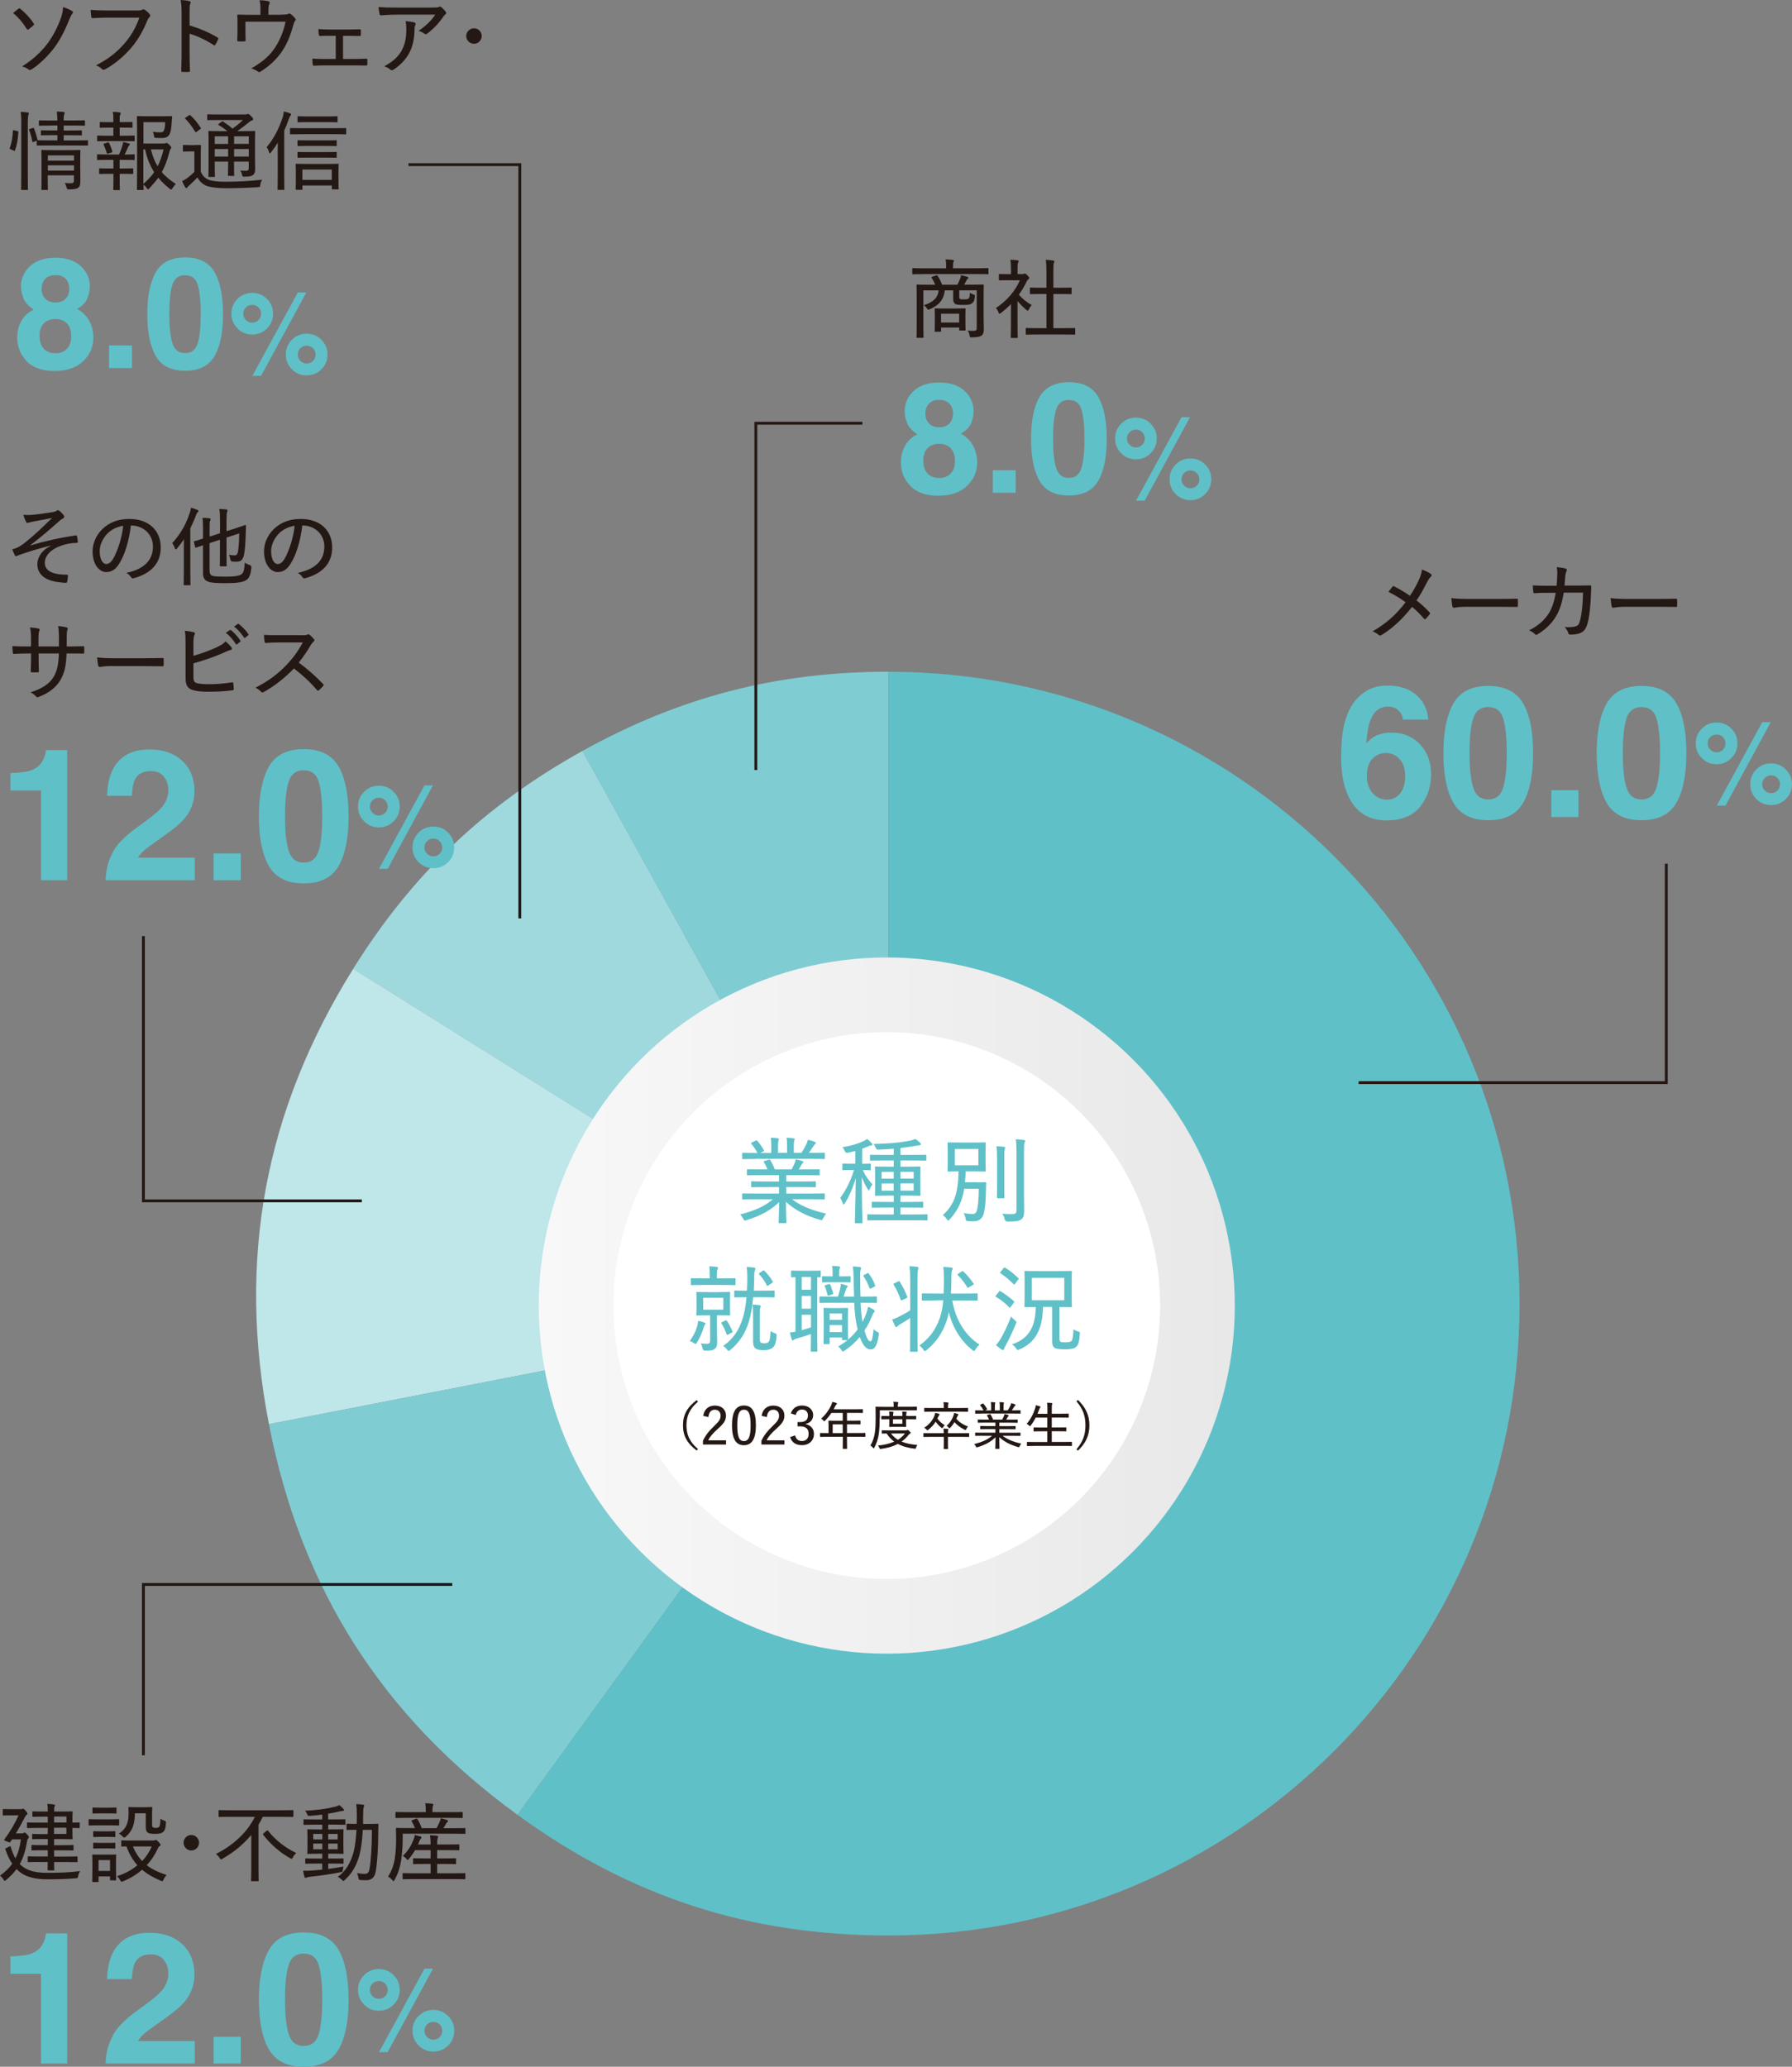 <?xml version="1.0" encoding="UTF-8"?>
<svg id="_レイヤー_2" data-name="レイヤー 2" xmlns="http://www.w3.org/2000/svg" xmlns:xlink="http://www.w3.org/1999/xlink" viewBox="0 0 312.03 359.79">
  <rect x="0" y="0" width="312.03" height="359.79" fill="#808080" stroke="none"/>
  <defs>
    <linearGradient id="_名称未設定グラデーション_2" data-name="名称未設定グラデーション 2" x1="93.81" y1="227.28" x2="215.01" y2="227.28" gradientUnits="userSpaceOnUse">
      <stop offset="0" stop-color="#f8f8f9"/>
      <stop offset="1" stop-color="#e8e8e8"/>
    </linearGradient>
  </defs>
  <g id="_レイヤー_1-2" data-name="レイヤー 1">
    <g>
      <g>
        <g>
          <g>
            <path d="M154.7,226.94l-53.28-96.21c16.99-9.42,33.86-13.79,53.28-13.79v110Z" fill="#7fcdd3"/>
            <path d="M154.7,226.94l-93.2-58.29c10.29-16.49,22.93-28.49,39.92-37.92l53.28,96.21Z" fill="#9fd9de"/>
            <path d="M154.7,226.94l-107.87,20.99c-5.56-28.62-.76-54.55,14.68-79.28l93.2,58.29Z" fill="#bfe6e9"/>
            <path d="M154.7,226.94l-64.59,88.99c-23.57-17.14-37.72-39.38-43.28-68l107.87-20.99Z" fill="#7fcdd3"/>
            <path d="M154.7,226.94v-110c60.69,0,109.89,49.25,109.89,110s-49.2,110-109.89,110c-24.28,0-44.95-6.72-64.59-21.01l64.59-88.99Z" fill="#5fc0c8"/>
          </g>
          <ellipse cx="154.41" cy="226.45" rx="54.1" ry="53.38" fill="#fff"/>
        </g>
        <g>
          <ellipse cx="154.41" cy="226.45" rx="54.1" ry="53.38" fill="#fff"/>
          <circle cx="154.41" cy="227.28" r="54.1" fill="none" stroke="url(#_名称未設定グラデーション_2)" stroke-miterlimit="10" stroke-width="13"/>
        </g>
        <g>
          <g>
            <path d="M131.51,208.77c-1.53,0-2.04.03-2.12.03-.15,0-.16-.02-.16-.15v-.74c0-.15.02-.16.16-.16.08,0,.59.03,2.12.03h4.14v-1.13h-2.4c-1.64,0-2.22.03-2.3.03-.13,0-.15-.02-.15-.15v-.72c0-.15.02-.16.15-.16.08,0,.66.03,2.3.03h2.4v-1.1h-3.19c-1.61,0-2.15.03-2.23.03-.15,0-.17-.02-.17-.15v-.76c0-.13.02-.15.17-.15.08,0,.62.03,2.23.03h1.18c-.2-.49-.39-.9-.62-1.23-.08-.13-.07-.18.13-.25l.67-.2c.18-.07.21-.07.3.07.28.43.56.99.8,1.61h2.91c.18-.33.33-.64.53-1.08.08-.2.13-.36.2-.67.39.08.77.16,1.05.26.2.07.28.11.28.2,0,.1-.05.15-.13.21-.1.08-.2.25-.26.36-.13.25-.26.46-.43.72h1.26c1.63,0,2.15-.03,2.25-.03.13,0,.15.02.15.15v.76c0,.13-.02.15-.15.15-.1,0-.62-.03-2.25-.03h-3.43v1.1h2.71c1.64,0,2.2-.03,2.3-.03.13,0,.15.02.15.16v.72c0,.13-.02.15-.15.15-.1,0-.66-.03-2.3-.03h-2.71v1.13h4.43c1.53,0,2.02-.03,2.12-.03.15,0,.16.02.16.16v.74c0,.13-.02.15-.16.15-.1,0-.59-.03-2.12-.03h-3.42c1.49,1.13,3.32,1.9,5.94,2.5-.16.2-.36.48-.51.79-.18.38-.21.39-.61.28-2.46-.71-4.35-1.72-5.88-3.12,0,2.25.08,3.28.08,3.56,0,.13-.02.15-.15.15h-1.05c-.13,0-.15-.02-.15-.15,0-.28.07-1.26.08-3.51-1.53,1.49-3.28,2.38-5.66,3.14-.13.05-.23.07-.3.07-.11,0-.18-.08-.28-.3-.17-.33-.35-.57-.54-.76,2.48-.64,4.3-1.43,5.7-2.64h-3.09ZM131.51,201.76c-1.53,0-2.04.03-2.12.03-.15,0-.16-.02-.16-.15v-.79c0-.15.02-.16.16-.16.08,0,.59.03,2.12.03h.38c-.31-.61-.64-1.1-1.07-1.61-.08-.08-.07-.15.12-.23l.66-.33c.13-.07.18-.07.26.03.39.46.8,1.03,1.15,1.64.07.12.05.15-.12.23l-.49.26h1.9v-1.17c0-.59-.02-1.03-.1-1.48.41.02.92.05,1.13.08.23.03.3.08.3.16s-.05.16-.08.26c-.03.11-.08.38-.08.97v1.17h1.58v-1.15c0-.59,0-1.03-.1-1.48.41.02.9.05,1.12.08.25.03.31.08.31.16,0,.07-.05.18-.08.26-.05.13-.08.36-.08.95v1.17h1.33c.33-.49.59-.95.84-1.48.11-.23.21-.51.28-.8.44.1.84.21,1.15.34.13.05.25.12.25.2,0,.11-.07.16-.17.25-.11.1-.18.2-.26.33-.25.38-.51.77-.79,1.17h.49c1.53,0,2.02-.03,2.12-.03.15,0,.16.02.16.16v.79c0,.13-.02.15-.16.15-.1,0-.59-.03-2.12-.03h-9.82Z" fill="#5fc0c8"/>
            <path d="M148.93,202.61v-2.25c-.41.12-.82.21-1.25.31q-.41.1-.56-.25c-.12-.26-.25-.53-.43-.72,1.58-.23,2.73-.61,3.68-1.05.26-.13.43-.23.62-.38.3.23.56.46.77.71.1.11.15.16.15.26s-.08.15-.23.16c-.16.02-.31.08-.51.16-.33.15-.67.28-1.05.41v2.63c.94,0,1.26-.03,1.36-.03.13,0,.15.02.15.15v.85c0,.13-.02.15-.15.15-.1,0-.39-.02-1.25-.03.49,1.07,1.05,1.82,1.69,2.51-.21.21-.36.53-.49.82-.07.15-.1.23-.16.23-.03,0-.1-.07-.16-.2-.38-.62-.74-1.31-1.05-2.13,0,4.24.11,7.62.11,7.9,0,.11-.02.13-.15.13h-1.02c-.13,0-.15-.02-.15-.13,0-.28.12-3.71.15-7.72-.53,1.81-1.13,3.15-1.89,4.38-.08.13-.15.2-.21.2-.05,0-.1-.08-.16-.25-.12-.34-.28-.67-.44-.89.97-1.31,1.71-2.69,2.41-4.86h-.3c-1.13,0-1.48.03-1.58.03-.13,0-.15-.02-.15-.15v-.85c0-.13.02-.15.15-.15.1,0,.44.03,1.58.03h.51ZM153.45,212.43c-1.64,0-2.18.03-2.28.03-.13,0-.15-.02-.15-.15v-.77c0-.13.02-.15.15-.15.1,0,.64.03,2.28.03h2.17v-1.2h-1.46c-1.58,0-2.12.03-2.2.03-.15,0-.16-.02-.16-.15v-.74c0-.13.02-.15.16-.15.08,0,.62.03,2.2.03h1.46v-1.1h-1.02c-1.49,0-2,.03-2.1.03-.13,0-.15-.02-.15-.16,0-.1.03-.46.03-1.41v-1.95c0-.97-.03-1.33-.03-1.43,0-.13.02-.15.15-.15.1,0,.61.03,2.1.03h1.02v-1.08h-1.72c-1.63,0-2.17.03-2.27.03-.13,0-.15-.02-.15-.16v-.72c0-.13.02-.15.15-.15.1,0,.64.03,2.27.03h1.72v-1.08c-.82.07-1.67.13-2.58.16-.36.02-.39,0-.51-.25-.15-.31-.28-.56-.43-.74,2.58-.05,4.53-.21,6.34-.57.46-.1.69-.18.95-.3.31.2.66.49.84.69.1.1.11.13.11.25,0,.1-.07.13-.23.15-.16.02-.43.07-.69.11-.89.16-1.74.28-2.63.38v1.2h2.1c1.62,0,2.17-.03,2.25-.03.15,0,.16.02.16.15v.72c0,.15-.02.16-.16.16-.08,0-.62-.03-2.25-.03h-2.1v1.08h1.23c1.48,0,2-.03,2.1-.03.13,0,.15.02.15.15,0,.08-.03.46-.03,1.43v1.95c0,.95.03,1.33.03,1.41,0,.15-.02.16-.15.16-.1,0-.62-.03-2.1-.03h-1.23v1.1h1.59c1.58,0,2.1-.03,2.2-.03.15,0,.17.02.17.15v.74c0,.13-.02.15-.17.15-.1,0-.62-.03-2.2-.03h-1.59v1.2h2.28c1.62,0,2.18-.03,2.27-.03.15,0,.16.02.16.15v.77c0,.13-.02.15-.16.15-.08,0-.64-.03-2.27-.03h-5.63ZM155.61,205.18v-1.18h-2.1v1.18h2.1ZM155.61,207.28v-1.26h-2.1v1.26h2.1ZM156.79,203.99v1.18h2.3v-1.18h-2.3ZM159.09,206.01h-2.3v1.26h2.3v-1.26Z" fill="#5fc0c8"/>
            <path d="M170.24,205.83c.94,0,1.21-.03,1.3-.03.15,0,.18.03.18.16-.03.62-.05,1.02-.05,1.51-.02,1.31-.11,2.61-.29,3.45-.21,1.1-.77,1.69-1.87,1.69-.31,0-.53,0-1.02-.05-.26-.03-.3-.03-.36-.43-.07-.38-.18-.69-.34-.94.69.11,1.21.16,1.56.16.58,0,.74-.39.87-1.18.13-.84.21-1.97.21-3.22h-2.54c-.36,2.2-1.1,3.76-2.53,5.34-.12.13-.18.2-.25.2s-.13-.08-.25-.25c-.21-.31-.44-.53-.69-.71,2-1.84,2.64-3.68,2.74-7.62-1.25,0-1.67.03-1.77.03-.13,0-.15-.02-.15-.16,0-.1.03-.46.03-1.43v-1.9c0-.97-.03-1.33-.03-1.43,0-.13.02-.15.15-.15.1,0,.54.03,1.9.03h2.54c1.35,0,1.81-.03,1.91-.03.13,0,.15.02.15.15,0,.1-.03.46-.03,1.43v1.9c0,.97.03,1.35.03,1.43,0,.15-.02.16-.15.16-.1,0-.56-.03-1.91-.03h-1.43c-.02.69-.07,1.31-.13,1.9h2.22ZM166.25,202.86h4.12v-2.84h-4.12v2.84ZM173.61,201.84c0-1.1-.02-1.66-.11-2.3.46.02.9.05,1.33.1.13.02.2.07.2.16,0,.08-.03.18-.08.28-.07.15-.08.54-.08,1.74v4.48c0,1.43.03,2.05.03,2.15,0,.13-.02.15-.16.15h-1c-.13,0-.15-.02-.15-.15,0-.1.03-.72.03-2.15v-4.47ZM178.3,208.05c0,1.02.03,2.1.03,2.81s-.13,1.15-.53,1.43c-.41.28-.8.36-2.38.36q-.39,0-.49-.43c-.08-.36-.23-.69-.41-.94.64.08,1.07.08,1.69.08.57,0,.79-.11.79-.74v-10.13c0-1.02-.03-1.51-.13-2.15.48.02.95.05,1.4.1.15.02.23.1.23.16,0,.15-.05.21-.1.33-.07.2-.1.53-.1,1.53v7.59Z" fill="#5fc0c8"/>
            <path d="M121.41,230.82c.07-.25.13-.61.15-.89.44.1.79.2,1.07.3.15.05.21.08.21.18,0,.08-.05.16-.11.23-.08.1-.16.33-.23.53-.25.82-.61,1.67-1.13,2.53-.11.18-.16.26-.25.26-.07,0-.13-.03-.25-.11-.28-.2-.49-.31-.76-.39.67-.94,1.02-1.67,1.3-2.63ZM122.51,223.69c-1.48,0-1.97.03-2.07.03-.13,0-.15-.02-.15-.13v-.92c0-.13.02-.15.15-.15.1,0,.59.03,2.07.03h1.08v-.51c0-.76-.02-1.2-.1-1.59.48.02.85.03,1.3.1.13.02.23.08.23.16,0,.12-.05.2-.1.31-.07.16-.1.41-.1,1.02v.51h1.02c1.48,0,1.99-.03,2.08-.03.13,0,.15.02.15.15v.92c0,.11-.02.13-.15.13-.1,0-.61-.03-2.08-.03h-3.33ZM125.26,224.93c1.23,0,1.64-.03,1.72-.03.15,0,.16.02.16.16,0,.1-.03.38-.03,1.23v1.31c0,.85.03,1.17.03,1.25,0,.13-.02.15-.16.15-.08,0-.49-.03-1.72-.03h-.43v2.09c0,1.13.05,1.9.05,2.53s-.1,1-.49,1.26c-.31.23-.66.28-1.58.28q-.41,0-.49-.41c-.05-.33-.15-.61-.31-.85.41.05.72.07.95.07.56,0,.69-.13.69-.59v-4.37h-.49c-1.25,0-1.64.03-1.76.03-.13,0-.15-.02-.15-.15,0-.1.03-.39.03-1.25v-1.31c0-.85-.03-1.13-.03-1.23,0-.15.02-.16.15-.16.11,0,.51.03,1.76.03h2.1ZM125.95,225.93h-3.51v2.07h3.51v-2.07ZM126.28,229.9c.18-.08.21-.08.3.05.43.64.71,1.2.94,1.79.05.11.05.18-.12.26l-.57.31c-.1.05-.15.07-.2.07s-.07-.03-.1-.1c-.25-.69-.51-1.26-.9-1.89-.08-.13-.07-.15.13-.25l.53-.25ZM130.06,224.68c.03-.67.07-1.38.07-2.1,0-.97-.03-1.43-.12-2.02.46.02.87.05,1.28.1.18.03.23.1.23.2,0,.13-.05.26-.1.38-.07.2-.1.51-.1,1.25s-.03,1.48-.07,2.2h1.53c1.4,0,1.85-.03,1.95-.03.13,0,.15.02.15.16v.89c0,.13-.02.15-.15.15-.1,0-.56-.03-1.95-.03h-1.63c-.15,1.56-.39,3.04-.75,4.24-.61,2-1.63,3.61-3.22,4.93-.13.11-.23.18-.3.18-.08,0-.15-.07-.26-.21-.2-.28-.44-.51-.71-.66,1.72-1.17,2.79-2.73,3.45-4.93.29-.94.49-2.15.62-3.55h-.03c-1.41,0-1.86.03-1.95.03-.13,0-.15-.02-.15-.15v-.89c0-.15.02-.16.15-.16.1,0,.54.03,1.95.03h.1ZM132.31,233.05c0,.41.03.57.16.67.15.1.31.13.62.13.44,0,.62-.08.8-.31.16-.23.21-.62.28-1.81.28.18.51.28.71.34.33.13.38.15.34.51-.08,1.18-.28,1.64-.59,1.95-.34.34-.9.51-1.59.51s-1.13-.08-1.38-.23c-.36-.2-.53-.54-.53-1.28v-4.45c0-.92-.03-1.54-.1-1.97.39.02.84.05,1.2.1.15.02.21.1.21.18,0,.11-.02.16-.07.3-.07.16-.08.33-.08,1.38v3.97ZM132.8,221.22c.07-.05.12-.07.17-.07.03,0,.07.02.11.07.54.51,1.05,1.13,1.46,1.84.07.13.05.16-.15.31l-.61.41c-.07.05-.11.07-.16.07s-.07-.02-.1-.08c-.34-.77-.87-1.43-1.33-1.92-.1-.11-.08-.13.08-.26l.53-.36Z" fill="#5fc0c8"/>
            <path d="M141.22,221.22c1.17,0,1.48-.03,1.56-.03.12,0,.13.02.13.15v.87c0,.13-.02.15-.13.15-.05,0-.18-.02-.48-.02v11.07c0,1.15.03,1.66.03,1.74,0,.13-.02.15-.16.15h-.84c-.15,0-.16-.02-.16-.15,0-.08.03-.59.03-1.74v-1.17c-.85.3-1.71.57-2.35.74-.38.1-.51.18-.59.25-.08.07-.17.11-.25.11-.07,0-.11-.05-.16-.2-.11-.34-.23-.77-.31-1.18.38-.03.66-.07.97-.13v-9.49c-.41,0-.58.02-.64.02-.12,0-.13-.02-.13-.15v-.87c0-.13.02-.15.13-.15.1,0,.44.03,1.63.03h1.72ZM141.21,224.53v-2.22h-1.61v2.22h1.61ZM141.21,227.82v-2.22h-1.61v2.22h1.61ZM141.21,228.88h-1.61v2.69c.51-.15,1.05-.31,1.61-.49v-2.2ZM149.84,226.8c.07,1.28.18,2.4.34,3.33.23-.43.43-.87.61-1.35.17-.46.28-.84.35-1.3.33.13.72.33.98.51.12.08.18.15.18.25s-.08.18-.18.3-.2.34-.33.67c-.34.87-.77,1.66-1.26,2.4.39,1.46.71,1.89,1.05,1.89.21,0,.38-.49.54-2.15.13.2.39.38.69.54.23.13.25.15.2.53-.28,1.89-.72,2.5-1.41,2.5s-1.33-.59-1.89-2.17c-.79.94-1.69,1.74-2.66,2.38-.13.08-.23.13-.29.13-.1,0-.17-.08-.3-.3-.15-.25-.34-.44-.51-.56.57-.33,1.12-.69,1.61-1.1h-.8c-.13,0-.15-.05-.15-.18v-.28h-2.15v1c0,.13-.02.15-.15.15h-.76c-.13,0-.15-.02-.15-.15,0-.1.03-.49.03-2.73v-1.38c0-1.36-.03-1.79-.03-1.89,0-.15.02-.16.15-.16.12,0,.39.03,1.36.03h1.25c.97,0,1.25-.03,1.36-.03.13,0,.15.02.15.16,0,.1-.03.51-.03,1.51v1.31c0,1.97.03,2.36.03,2.45v.1c.62-.53,1.18-1.12,1.66-1.76l-.08-.39c-.28-1.15-.43-2.61-.51-4.27h-3.84c-1.41,0-1.97.03-2.07.03-.13,0-.15-.02-.15-.18v-.8c0-.13.02-.15.15-.15.1,0,.66.03,2.07.03h1c.2-.54.33-1.1.43-1.58.05-.21.07-.36.07-.64.38.08.74.16,1,.26.12.05.2.08.2.16,0,.1-.05.15-.1.2-.07.07-.13.15-.18.3-.15.44-.29.9-.44,1.3h1.84c-.03-.98-.07-2.04-.08-3.12-.03-1.08-.05-1.53-.15-2.13.48.02.75.05,1.2.1.13.02.25.08.25.16,0,.13-.05.21-.08.33-.07.2-.1.49-.08,1.49,0,1.13.02,2.2.05,3.17h.43c1.64,0,2.2-.03,2.28-.03.13,0,.15.02.15.15v.8c0,.16-.02.18-.15.18-.08,0-.64-.03-2.28-.03h-.39ZM144.98,222.2v-.56c0-.44,0-.87-.1-1.26.49.02.79.03,1.18.08.15.02.23.1.23.18,0,.05-.05.13-.1.23-.07.15-.07.43-.07.79v.54h.28c1.13,0,1.46-.03,1.56-.03.13,0,.15.02.15.15v.77c0,.13-.02.15-.15.15-.1,0-.43-.03-1.56-.03h-1.66c-1.02,0-1.36.03-1.46.03-.13,0-.15-.02-.15-.15v-.77c0-.13.02-.15.15-.15.1,0,.44.03,1.46.03h.23ZM144.31,223.56c.16-.05.2-.03.25.08.18.36.39,1,.51,1.49.03.15.02.16-.15.21l-.58.18c-.18.05-.21.05-.25-.1-.1-.46-.28-1.07-.49-1.51-.05-.11-.05-.13.16-.2l.54-.16ZM144.46,229.77h2.15v-1.12h-2.15v1.12ZM146.61,231.9v-1.23h-2.15v1.23h2.15ZM151.01,221.66c.16-.08.18-.07.28.07.44.59.82,1.28,1.08,1.99.07.16.05.18-.1.26l-.56.3c-.1.05-.15.07-.2.07-.07,0-.08-.05-.11-.13-.3-.8-.66-1.49-1.02-2.02-.08-.11-.07-.16.13-.28l.49-.25Z" fill="#5fc0c8"/>
            <path d="M158.48,222.78c0-1.17-.02-1.64-.13-2.35.53.02.94.05,1.38.12.13.02.21.07.21.13,0,.1-.03.2-.08.31-.07.2-.1.61-.1,1.76v9.52c0,1.92.03,2.81.03,2.89,0,.15-.02.16-.15.16h-1.03c-.15,0-.16-.02-.16-.16,0-.08.03-.97.03-2.87v-2.84c-.59.39-1.18.76-1.72,1.07-.28.16-.43.3-.49.38-.05.07-.13.13-.2.13-.08,0-.16-.07-.21-.16-.16-.33-.36-.79-.51-1.18.34-.1.64-.21.94-.36.77-.38,1.51-.77,2.2-1.23v-5.3ZM156.39,223.07c.16-.07.2-.07.28.07.51.79.92,1.59,1.3,2.58.05.13.03.2-.18.3l-.66.3c-.23.1-.26.08-.31-.07-.33-.97-.69-1.77-1.2-2.58-.08-.13-.07-.18.13-.28l.64-.31ZM162.93,226.39c-1.62,0-2.17.03-2.25.03-.15,0-.16-.02-.16-.16v-.95c0-.13.02-.15.16-.15.08,0,.62.03,2.25.03h1.38c.03-.77.05-1.61.05-2.51,0-1.02-.03-1.49-.11-2.13.48.02.95.05,1.4.11.15.02.23.08.23.18,0,.13-.03.2-.1.31-.08.16-.12.44-.12,1.51,0,.89-.03,1.74-.08,2.53h2.25c1.61,0,2.17-.03,2.27-.03.11,0,.13.02.13.15v.95c0,.15-.02.16-.13.16-.1,0-.66-.03-2.27-.03h-2.02c.57,3.27,2.17,6.07,4.75,7.68-.25.21-.53.53-.71.85-.1.18-.17.26-.25.26s-.16-.05-.28-.15c-1.91-1.51-3.43-3.81-4.11-6.62-.1.53-.2.97-.31,1.31-.75,2.31-1.84,3.87-3.56,5.32-.13.11-.21.16-.3.16s-.15-.07-.25-.23c-.2-.3-.46-.56-.71-.72,1.69-1.25,2.79-2.59,3.6-4.91.29-.84.46-1.82.56-2.97h-1.31ZM167.44,221.36c.08-.05.13-.08.18-.08.03,0,.07.03.13.08.58.53,1.22,1.25,1.76,2.07.08.13.07.16-.1.26l-.67.39c-.1.07-.15.1-.2.1s-.08-.03-.11-.1c-.53-.82-1.02-1.46-1.64-2.09-.11-.1-.1-.15.1-.28l.56-.36Z" fill="#5fc0c8"/>
            <path d="M173.94,224.86c.1-.15.13-.15.26-.08.79.48,1.59,1.05,2.35,1.74.1.1.08.13-.05.3l-.53.72c-.05.08-.1.11-.13.11s-.08-.02-.13-.08c-.67-.71-1.49-1.33-2.28-1.81-.07-.03-.1-.07-.1-.1,0-.05.05-.1.12-.18l.49-.62ZM174.34,232.87c.51-.85,1.12-2.17,1.72-3.69.16.21.43.48.66.66.18.16.26.23.26.33,0,.07-.03.15-.1.3-.54,1.33-1.13,2.59-1.74,3.69-.17.3-.28.53-.31.66-.03.11-.1.2-.18.2s-.16-.03-.28-.11c-.29-.2-.57-.43-.95-.74.36-.38.58-.72.92-1.28ZM174.75,220.77c.12-.15.18-.15.28-.08.8.49,1.58,1.13,2.28,1.81.1.08.1.11-.05.3l-.51.69c-.11.15-.15.16-.25.07-.71-.71-1.51-1.4-2.28-1.89-.12-.08-.1-.11.03-.3l.49-.59ZM181.61,227.52c-.07,3.97-1.36,6.21-4.09,7.39-.15.07-.25.1-.31.1-.1,0-.15-.07-.26-.25-.2-.3-.48-.57-.75-.72,2.81-.95,4.1-2.87,4.15-6.52-1.26.02-1.74.03-1.82.03-.13,0-.15-.02-.15-.18,0-.07.03-.51.03-1.61v-2.73c0-1.08-.03-1.53-.03-1.63,0-.13.02-.15.15-.15.1,0,.62.03,2.13.03h3.71c1.49,0,2.02-.03,2.12-.03.13,0,.15.02.15.15,0,.08-.03.54-.03,1.63v2.73c0,1.1.03,1.54.03,1.61,0,.16-.02.18-.15.18-.1,0-.61-.03-2.02-.03v5.39c0,.43.05.57.2.67.13.08.39.1.95.1.48,0,.84-.1.97-.26.16-.2.28-.76.33-2.04.2.18.46.31.77.39.34.1.38.12.34.46-.1,1.33-.25,1.87-.64,2.23-.34.33-1,.43-1.95.44-.77,0-1.49-.07-1.76-.23-.3-.18-.48-.49-.48-1.35v-5.81h-1.59ZM179.67,226.35h5.65v-3.89h-5.65v3.89Z" fill="#5fc0c8"/>
          </g>
          <g>
            <path d="M121.54,244.01c-1.5,1.27-2.01,2.55-2.01,4.12s.5,2.86,2.01,4.12l-.23.27c-1.71-1.29-2.39-2.63-2.39-4.39s.68-3.11,2.39-4.39l.23.27Z" fill="#241814"/>
            <path d="M122.45,246.5c.15-1.18.95-1.81,2.03-1.81,1.13,0,1.93.66,1.93,1.76,0,.75-.3,1.3-1.38,2.26-.95.85-1.42,1.4-1.71,2.03h3.1v.73h-4.02v-.65c.4-.87.97-1.64,1.95-2.57.91-.86,1.12-1.23,1.12-1.81,0-.64-.4-1.03-1-1.03-.64,0-1.04.42-1.12,1.28l-.9-.2Z" fill="#241814"/>
            <path d="M131.62,248.11c0,2.44-.74,3.48-2.09,3.48s-2.07-1.03-2.07-3.47.74-3.44,2.09-3.44,2.07.99,2.07,3.42ZM128.38,248.12c0,2.04.35,2.75,1.15,2.75s1.17-.71,1.17-2.75-.35-2.71-1.15-2.71-1.17.67-1.17,2.71Z" fill="#241814"/>
            <path d="M132.62,246.5c.15-1.18.95-1.81,2.03-1.81,1.13,0,1.93.66,1.93,1.76,0,.75-.3,1.3-1.38,2.26-.95.85-1.42,1.4-1.71,2.03h3.1v.73h-4.01v-.65c.4-.87.97-1.64,1.95-2.57.91-.86,1.12-1.23,1.12-1.81,0-.64-.4-1.03-1-1.03-.64,0-1.04.42-1.12,1.28l-.9-.2Z" fill="#241814"/>
            <path d="M137.7,246.07c.27-.88.97-1.39,1.96-1.39,1.12,0,1.93.7,1.93,1.66,0,.79-.49,1.37-1.27,1.52v.07c.87.19,1.41.82,1.41,1.69,0,1.16-.86,1.96-2.07,1.96-1.06,0-1.77-.43-2.08-1.4l.87-.3c.19.7.56.98,1.21.98.7,0,1.14-.47,1.14-1.24,0-.83-.43-1.31-1.42-1.31h-.51v-.75h.46c.93,0,1.35-.42,1.35-1.15,0-.67-.42-1.03-1.04-1.03-.52,0-.96.31-1.07.95l-.87-.28Z" fill="#241814"/>
            <path d="M144.03,250.13c-.83,0-1.11.02-1.16.02-.07,0-.08,0-.08-.09v-.52c0-.07,0-.08.08-.08.05,0,.33.02,1.16.02h.24v-1.3c0-.51-.02-.74-.02-.79,0-.07,0-.08.09-.08.04,0,.36.02,1.25.02h1.15v-1.36h-1.98c-.3.46-.66.91-1.09,1.34-.07.08-.12.12-.15.12s-.07-.04-.14-.13c-.13-.16-.26-.27-.4-.34.81-.72,1.36-1.49,1.73-2.29.1-.23.17-.42.21-.62.26.05.5.12.68.18.09.04.13.07.13.14s-.04.09-.1.14c-.07.05-.13.14-.22.32-.08.17-.16.34-.25.5h3.76c.89,0,1.2-.02,1.24-.02.07,0,.08,0,.08.08v.51c0,.07,0,.08-.08.08-.04,0-.35-.02-1.24-.02h-1.44v1.36h1.04c.89,0,1.19-.02,1.24-.02.07,0,.08,0,.08.08v.5c0,.08,0,.09-.08.09-.05,0-.35-.02-1.24-.02h-1.04v1.52h1.98c.82,0,1.11-.02,1.15-.02.07,0,.08,0,.08.08v.52c0,.08,0,.09-.08.09-.04,0-.33-.02-1.15-.02h-1.98v.54c0,.98.02,1.43.02,1.48,0,.08,0,.08-.08.08h-.59c-.08,0-.09,0-.09-.08,0-.05.02-.5.02-1.48v-.54h-2.72ZM146.74,249.48v-1.52h-1.75v1.52h1.75Z" fill="#241814"/>
            <path d="M153.17,246.9c0,1.18-.04,1.81-.14,2.66-.11.84-.38,1.7-.78,2.44-.04.09-.07.14-.11.14s-.07-.04-.14-.12c-.15-.17-.32-.31-.45-.38.41-.64.69-1.47.8-2.36.09-.75.12-1.35.12-2.48,0-1.24-.02-1.77-.02-1.83,0-.07,0-.08.08-.08.05,0,.36.02,1.24.02h1.84v-.15c0-.28,0-.51-.06-.73.29,0,.51.03.75.05.08,0,.13.05.13.07,0,.06-.03.11-.05.17-.04.08-.05.21-.05.41v.17h2.03c.87,0,1.17-.02,1.22-.02.08,0,.08,0,.08.08v.48c0,.07,0,.08-.08.08-.05,0-.35-.02-1.22-.02h-5.16v1.4ZM157.76,249c.1,0,.14-.02.18-.04.04-.02.07-.03.1-.03.06,0,.13.04.3.2.17.16.23.24.23.29,0,.07-.03.11-.1.14-.09.04-.17.12-.3.28-.36.45-.76.82-1.19,1.12.76.31,1.67.5,2.76.59-.1.11-.18.27-.23.44-.07.22-.07.23-.3.2-1.1-.13-2.06-.39-2.87-.83-.89.48-1.88.73-2.93.87-.21.03-.22.02-.3-.19-.06-.15-.14-.3-.25-.39,1.01-.09,1.99-.31,2.84-.68-.51-.38-.95-.85-1.31-1.42-.53,0-.72.02-.77.02-.07,0-.08,0-.08-.08v-.42c0-.07,0-.08.08-.08.05,0,.34.02,1.22.02h2.91ZM158.18,246.51c.9,0,1.21-.02,1.26-.02.08,0,.09,0,.09.09v.43c0,.07,0,.08-.09.08-.04,0-.36-.02-1.26-.02h-.41v.39c0,.55.02.82.02.86,0,.08,0,.09-.08.09-.05,0-.26-.02-.89-.02h-1.01c-.64,0-.84.02-.88.02-.09,0-.1,0-.1-.09,0-.05.02-.31.02-.86v-.39h-.18c-.74,0-1.08.02-1.12.02-.08,0-.09,0-.09-.08v-.43c0-.08,0-.09.09-.09.04,0,.39.02,1.12.02h.18c0-.33,0-.59-.05-.78.23,0,.47.03.68.05.07,0,.11.04.11.06,0,.06-.02.1-.04.15-.04.08-.04.24-.04.51h1.63c0-.33-.02-.59-.05-.78.23,0,.48.03.67.05.07,0,.12.04.12.06,0,.06-.02.1-.04.15-.04.08-.05.24-.05.51h.41ZM155.14,249.55c.34.45.74.81,1.21,1.09.48-.29.89-.65,1.22-1.09h-2.43ZM157.12,247.08h-1.63v.77h1.63v-.77Z" fill="#241814"/>
            <path d="M164.32,249.51c0-.42,0-.59-.05-.81.26,0,.51.03.76.05.08,0,.11.04.11.09,0,.05-.03.1-.05.15-.03.06-.03.16-.03.33v.18h2.47c.82,0,1.1-.02,1.14-.02.07,0,.08,0,.08.08v.51c0,.08,0,.09-.08.09-.04,0-.32-.02-1.14-.02h-2.47v1.05c0,.65.02.94.02.98,0,.07,0,.08-.08.08h-.59c-.08,0-.09,0-.09-.08,0-.05.02-.33.02-.98v-1.05h-2.33c-.82,0-1.1.02-1.14.02-.07,0-.08,0-.08-.09v-.51c0-.07,0-.08.08-.08.04,0,.32.02,1.14.02h2.33ZM162.21,245.75c-.85,0-1.13.02-1.19.02-.08,0-.09,0-.09-.08v-.52c0-.07,0-.08.09-.08.05,0,.34.02,1.19.02h2.12v-.13c0-.43,0-.66-.06-.88.26,0,.5.03.76.06.08,0,.13.04.13.07,0,.05-.03.11-.05.17-.04.08-.04.2-.04.58v.13h2.23c.85,0,1.13-.02,1.19-.02.07,0,.08,0,.08.08v.52c0,.07,0,.08-.08.08-.05,0-.34-.02-1.19-.02h-5.08ZM162.66,246.58c.11-.25.14-.46.17-.62.24.04.45.09.63.15.1.04.14.07.14.13s-.02.07-.05.11c-.08.08-.14.19-.21.35-.04.09-.08.17-.12.25.34.47.77.85,1.29,1.16-.12.11-.21.21-.31.37-.06.1-.1.14-.14.14-.04,0-.08-.03-.15-.08-.4-.31-.72-.67-.99-1.04-.33.54-.75.98-1.28,1.4-.08.06-.13.1-.16.1-.04,0-.08-.04-.16-.14-.11-.14-.25-.24-.4-.32.81-.47,1.42-1.24,1.74-1.95ZM166.52,246.98c.51.61,1.15,1.02,2.03,1.35-.11.11-.22.27-.29.44-.06.13-.09.18-.14.18-.04,0-.08-.03-.16-.06-.79-.39-1.37-.86-1.76-1.31-.2.33-.44.66-.73.96-.07.07-.12.11-.15.11-.05,0-.08-.04-.16-.14-.11-.13-.21-.22-.34-.3.59-.5.96-1.13,1.16-1.66.11-.28.14-.46.15-.58.24.05.42.1.63.18.09.03.13.06.13.12,0,.04-.03.07-.07.11-.07.06-.11.14-.16.29l-.13.31Z" fill="#241814"/>
            <path d="M171.05,249.94c-.84,0-1.12.02-1.16.02-.08,0-.09,0-.09-.08v-.4c0-.08,0-.09.09-.09.04,0,.32.02,1.16.02h2.27v-.62h-1.31c-.9,0-1.22.02-1.26.02-.07,0-.08,0-.08-.08v-.4c0-.08,0-.09.08-.09.04,0,.36.02,1.26.02h1.31v-.6h-1.75c-.88,0-1.18.02-1.22.02-.08,0-.09,0-.09-.08v-.41c0-.07,0-.08.09-.08.04,0,.34.02,1.22.02h.65c-.11-.27-.22-.5-.34-.67-.05-.07-.04-.1.07-.14l.37-.11c.1-.04.12-.04.16.04.15.23.31.54.44.88h1.59c.1-.18.18-.35.29-.59.04-.11.07-.2.11-.37.22.04.42.09.58.14.11.04.15.06.15.11,0,.05-.03.08-.07.12-.05.04-.11.13-.14.2-.07.14-.14.25-.23.4h.69c.89,0,1.18-.02,1.23-.02.07,0,.08,0,.08.08v.41c0,.07,0,.08-.08.08-.05,0-.34-.02-1.23-.02h-1.88v.6h1.49c.9,0,1.21-.02,1.26-.02.07,0,.08,0,.08.09v.4c0,.07,0,.08-.08.08-.05,0-.36-.02-1.26-.02h-1.49v.62h2.43c.84,0,1.11-.02,1.16-.02.08,0,.09,0,.09.09v.4c0,.07,0,.08-.09.08-.05,0-.32-.02-1.16-.02h-1.87c.82.62,1.82,1.04,3.26,1.37-.09.11-.2.26-.28.43-.1.21-.12.22-.33.15-1.35-.39-2.39-.95-3.22-1.71,0,1.23.04,1.8.04,1.95,0,.07,0,.08-.08.08h-.58c-.07,0-.08,0-.08-.08,0-.15.04-.69.04-1.93-.84.82-1.8,1.31-3.11,1.72-.07.03-.13.04-.16.04-.06,0-.1-.05-.15-.16-.09-.18-.19-.31-.3-.41,1.36-.35,2.36-.78,3.12-1.45h-1.69ZM171.05,246.09c-.84,0-1.12.02-1.16.02-.08,0-.09,0-.09-.08v-.43c0-.08,0-.09.09-.09.04,0,.32.02,1.16.02h.21c-.17-.33-.35-.6-.58-.88-.04-.04-.04-.08.06-.13l.36-.18c.07-.04.1-.04.14.02.22.25.44.57.63.9.04.06.03.08-.06.13l-.27.14h1.04v-.64c0-.32,0-.57-.05-.81.23,0,.5.03.62.05.13.02.16.04.16.09s-.03.09-.04.14c-.02.06-.04.21-.04.53v.64h.86v-.63c0-.32,0-.57-.05-.81.22,0,.5.03.61.04.13.02.17.04.17.09,0,.04-.03.1-.04.14-.03.07-.04.2-.04.52v.64h.73c.18-.27.32-.52.46-.81.06-.13.12-.28.15-.44.24.05.46.12.63.19.07.03.13.06.13.11,0,.06-.04.09-.09.13-.06.05-.1.11-.14.18-.13.21-.28.42-.43.64h.27c.84,0,1.11-.02,1.16-.02.08,0,.09,0,.09.09v.43c0,.07,0,.08-.09.08-.05,0-.32-.02-1.16-.02h-5.38Z" fill="#241814"/>
            <path d="M180.06,251.72c-.85,0-1.12.02-1.17.02-.07,0-.08,0-.08-.08v-.56c0-.08,0-.09.08-.09.05,0,.32.02,1.17.02h2.3v-1.86h-1.05c-.9,0-1.2.02-1.25.02-.08,0-.09,0-.09-.09v-.53c0-.07,0-.08.09-.08.05,0,.35.02,1.25.02h1.05v-1.72h-2.03c-.23.48-.51.94-.86,1.37-.06.07-.09.12-.13.12-.04,0-.08-.04-.16-.12-.13-.13-.29-.23-.42-.28.7-.81,1.15-1.68,1.48-2.7.06-.19.11-.39.12-.55.24.05.51.13.68.18.09.03.13.06.13.12,0,.04-.02.08-.07.14-.05.05-.11.15-.16.31-.09.25-.18.5-.28.74h1.72v-.63c0-.64,0-.9-.07-1.29.29,0,.58.03.8.04.07,0,.12.05.12.09,0,.05-.02.11-.04.17-.04.11-.05.33-.05.96v.65h1.61c.9,0,1.2-.02,1.25-.02.08,0,.09,0,.09.08v.55c0,.07,0,.08-.09.08-.05,0-.35-.02-1.25-.02h-1.61v1.72h1.2c.9,0,1.21-.02,1.25-.02.07,0,.08,0,.08.08v.53c0,.08,0,.09-.08.09-.04,0-.35-.02-1.25-.02h-1.2v1.86h2.26c.84,0,1.12-.02,1.17-.02.07,0,.08,0,.08.09v.56c0,.07,0,.08-.08.08-.05,0-.33-.02-1.17-.02h-5.3Z" fill="#241814"/>
            <path d="M187.7,243.71c1.36,1.31,1.99,2.67,1.99,4.42s-.63,3.11-1.99,4.41l-.27-.23c1.16-1.35,1.57-2.58,1.57-4.18s-.41-2.84-1.57-4.19l.27-.23Z" fill="#241814"/>
          </g>
        </g>
      </g>
      <g>
        <g>
          <path d="M8.82,94.98c-2.42.6-3.97,1.1-5.56,1.67-.2.06-.38.18-.47.18-.07,0-.18-.09-.24-.24-.12-.23-.27-.55-.42-.96.27-.07.42-.12.67-.21.51-.21.97-.5,1.58-.98,1.41-1.12,2.86-2.47,4.68-4.27-1.12.24-2.21.42-3.29.63-.22.04-.38.07-.55.12-.15.04-.3.12-.44.12-.1,0-.19-.1-.27-.27-.11-.18-.29-.61-.44-1.14.45.04.9.04,1.4.01,1.11-.09,2.33-.28,3.71-.49.34-.04.51-.14.67-.23.09-.06.18-.09.24-.09.12,0,.2.04.33.17.2.15.44.39.62.63.09.1.15.23.15.33,0,.13-.09.22-.23.3-.21.1-.39.23-.57.39-1.8,1.6-3.33,2.91-5.08,4.24l.04.04c2.42-.71,4.8-1.27,7.81-1.72.17-.03.23.04.25.16.04.2.11.56.14.96.01.14-.06.17-.24.18-1.05.04-1.86.19-2.71.5-1.73.61-2.8,1.72-2.8,2.97,0,1.62,1.81,2.07,3.85,2.07.12,0,.2.06.18.23-.01.29-.09.72-.13.93-.01.19-.08.25-.27.25-.27,0-.6-.04-.94-.08-2.59-.25-3.99-1.35-3.99-3.18,0-1.06.66-2.37,2.33-3.17v-.06Z" fill="#241814"/>
          <path d="M20.85,97.97c-.64,1.11-1.36,1.62-2.35,1.62-1.2,0-2.38-1.31-2.38-3.6,0-1.41.63-2.85,1.72-3.9,1.17-1.12,2.7-1.75,4.65-1.75,3.48,0,5.5,2.05,5.5,4.98,0,2.6-1.53,4.47-4.69,5.34-.24.06-.36.02-.51-.21-.12-.19-.36-.48-.78-.72,2.79-.6,4.62-1.96,4.62-4.6,0-2.02-1.56-3.65-3.84-3.65-.3,2.54-1,4.95-1.94,6.49ZM18.68,92.91c-.88.92-1.32,2.06-1.32,3.03,0,1.53.6,2.25,1.11,2.25.46,0,.87-.27,1.29-1.02.72-1.29,1.47-3.52,1.7-5.64-1.12.18-2.08.66-2.78,1.38Z" fill="#241814"/>
          <path d="M32.01,95.82c0-.54,0-1.27.01-1.95-.36.56-.76,1.08-1.18,1.59-.09.12-.17.18-.23.18-.07,0-.12-.08-.17-.21-.12-.35-.28-.67-.46-.87,1.41-1.54,2.36-3.19,3.01-5.13.14-.36.21-.69.26-1.05.42.12.78.23,1.11.38.15.06.21.09.21.19,0,.09-.06.15-.15.23-.11.09-.18.21-.32.58-.27.75-.6,1.48-.96,2.21v7.47c0,1.53.03,2.23.03,2.31,0,.12-.02.13-.13.13h-.93c-.12,0-.13-.02-.13-.13,0-.09.03-.78.03-2.31v-3.61ZM36.51,99.42c0,.54.21.77.6.85.38.09,1.02.12,2.19.12,1.58,0,2.36-.15,2.73-.41.33-.22.54-.72.58-2.02.24.15.54.29.88.41q.3.1.29.4c-.11,1.11-.34,1.83-.83,2.17-.64.44-1.68.58-3.78.58-1.46,0-2.33-.06-2.85-.24-.52-.17-.97-.52-.97-1.46v-4.9c-.78.27-1.08.38-1.2.41-.12.04-.15.03-.18-.09l-.2-.87c-.03-.14-.01-.14.11-.17.1-.02.5-.12,1.47-.44v-1.92c0-.73-.03-1.25-.09-1.69.42,0,.82.03,1.18.07.17.03.23.09.23.17,0,.09-.03.17-.08.27-.08.15-.09.33-.09.96v1.79l1.81-.58v-2.18c0-1-.03-1.54-.12-2.05.48.02.84.04,1.23.09.12.02.19.09.19.15,0,.09-.01.17-.06.29-.08.18-.11.56-.11,1.6v1.74l1.33-.42c1.32-.44,1.82-.61,1.92-.66.09,0,.14.03.14.15l-.03,1.21c-.06,2.04-.17,3.12-.32,3.87-.19.87-.6,1.16-1.27,1.16-.24,0-.45,0-.77-.03q-.28-.03-.34-.4c-.04-.27-.13-.57-.24-.77.44.08.72.1,1.02.1.31,0,.48-.18.57-.72.12-.81.18-1.58.2-3.1l-2.21.72v2.61c0,1.5.03,2.17.03,2.26,0,.12-.01.14-.13.14h-.93c-.12,0-.14-.02-.14-.14,0-.09.03-.77.03-2.26v-2.24l-1.81.6v4.86Z" fill="#241814"/>
          <path d="M50.7,97.97c-.64,1.11-1.36,1.62-2.35,1.62-1.2,0-2.38-1.31-2.38-3.6,0-1.41.63-2.85,1.72-3.9,1.17-1.12,2.7-1.75,4.65-1.75,3.48,0,5.5,2.05,5.5,4.98,0,2.6-1.53,4.47-4.69,5.34-.24.06-.36.02-.51-.21-.12-.19-.36-.48-.78-.72,2.79-.6,4.62-1.96,4.62-4.6,0-2.02-1.56-3.65-3.84-3.65-.3,2.54-1,4.95-1.94,6.49ZM48.53,92.91c-.88.92-1.32,2.06-1.32,3.03,0,1.53.6,2.25,1.11,2.25.46,0,.87-.27,1.29-1.02.72-1.29,1.47-3.52,1.7-5.64-1.12.18-2.08.66-2.78,1.38Z" fill="#241814"/>
          <path d="M12.11,112.54c.79,0,1.59-.02,2.36-.04.18-.02.19.06.19.19.02.29.02.62,0,.9,0,.16-.03.21-.21.19-.66-.02-1.51-.02-2.31-.02h-.55c-.06,2.08-.36,3.45-1.11,4.69-.76,1.26-2.04,2.22-3.64,2.83-.3.13-.36.17-.54-.02-.33-.34-.58-.55-.99-.73,2.04-.66,3.3-1.47,4.04-2.71.6-1.05.85-2.17.9-4.06h-3.52v.65c0,.85,0,1.67.04,2.46,0,.13-.06.17-.21.18-.29.01-.69.01-.99,0-.17-.02-.22-.05-.22-.2.03-.76.06-1.53.06-2.42v-.67h-.63c-.79,0-1.8.04-2.37.08-.13,0-.15-.06-.18-.24-.04-.25-.06-.67-.08-1.12.72.04,1.59.06,2.62.06h.63v-1.17c0-.79-.01-1.38-.17-2.15.62.05,1.2.12,1.49.21.25.06.19.24.1.47-.09.21-.12.65-.12,1.47v1.17h3.56v-1.4c0-.93-.03-1.6-.14-2.16.45.04,1.14.13,1.44.23.27.06.27.19.18.45-.09.23-.12.54-.12,1.48v1.4s.5,0,.5,0Z" fill="#241814"/>
          <path d="M19.49,115.94c-1.38,0-1.99.17-2.1.17-.17,0-.25-.07-.3-.25-.06-.29-.13-.87-.18-1.42.94.13,1.92.15,3.28.15h4.7c1.08,0,2.21-.02,3.36-.04.2-.02.24.03.24.19.03.31.03.72,0,1.05,0,.17-.04.21-.24.2-1.12-.02-2.23-.03-3.28-.03h-5.48Z" fill="#241814"/>
          <path d="M33.68,114.17c1.42-.41,2.85-.93,4.08-1.5.78-.38,1.14-.6,1.51-1.02.42.34.83.78,1.02,1.03.15.2.12.41-.12.47-.33.07-.73.25-1.32.52-1.49.66-3.34,1.3-5.17,1.81v2.34c0,.77.17,1,.66,1.12.52.12,1.18.17,2.07.17,1.21,0,2.55-.09,3.99-.33.18-.03.21.02.22.17.04.31.08.73.09.98,0,.18-.07.22-.27.24-1.58.21-2.55.25-4.23.25-1.23,0-2.07-.1-2.76-.33-.78-.25-1.14-.88-1.14-2.02v-5.56c0-1.37,0-2-.13-2.69.57.04,1.17.14,1.56.24.27.07.21.3.11.48-.13.27-.17.73-.17,1.62v2.01ZM39.99,109.69c.08-.06.11-.05.2,0,.57.42,1.2,1.12,1.67,1.83.04.06.03.12-.04.2l-.54.44c-.09.06-.18.04-.24-.06-.45-.75-1.05-1.43-1.72-1.94l.69-.46ZM41.37,108.62c.08-.05.12-.05.2,0,.62.48,1.26,1.14,1.67,1.75.06.09.06.15-.04.24l-.51.41c-.09.07-.15.04-.21-.05-.42-.64-1.02-1.35-1.72-1.89l.63-.46Z" fill="#241814"/>
          <path d="M52.64,110.59c.51,0,.72-.02.93-.14.1-.06.22-.03.34.06.27.21.55.5.78.79.1.15.08.25-.09.41-.17.13-.33.34-.5.6-.63,1.1-1.32,2.08-2.08,3.04,1.5,1.1,2.86,2.29,4.23,3.71.13.13.15.19.01.38-.22.25-.48.51-.73.73-.12.12-.21.1-.33-.03-1.25-1.46-2.61-2.69-4.02-3.77-1.71,1.77-3.48,3.12-5.24,4.09-.19.1-.33.15-.46-.01-.25-.3-.62-.54-1-.74,2.29-1.15,3.92-2.4,5.42-3.97,1.02-1.06,1.95-2.29,2.83-3.9h-4.21c-.83,0-1.53.04-2.25.09-.13,0-.17-.06-.2-.21-.06-.24-.1-.81-.1-1.2.76.06,1.47.06,2.41.06h4.26Z" fill="#241814"/>
        </g>
        <g>
          <path d="M11.7,153.23h-4.56v-15.62H1.81v-3.03c1.41-.06,2.39-.16,2.95-.28.9-.2,1.62-.59,2.19-1.19.38-.41.68-.95.88-1.62.11-.41.17-.71.17-.91h3.7v22.66Z" fill="#5fc0c8"/>
          <path d="M28.52,135.18c-.53-.64-1.29-.95-2.28-.95-1.35,0-2.28.51-2.77,1.52-.28.58-.45,1.51-.5,2.78h-4.33c.07-1.93.42-3.48,1.05-4.67,1.19-2.26,3.3-3.39,6.33-3.39,2.4,0,4.3.66,5.72,1.99,1.42,1.33,2.12,3.09,2.12,5.27,0,1.68-.5,3.17-1.5,4.47-.66.86-1.73,1.83-3.23,2.89l-1.78,1.27c-1.12.79-1.88,1.36-2.29,1.72-.41.35-.76.77-1.04,1.23h9.89v3.92h-15.52c.04-1.62.39-3.11,1.05-4.45.63-1.51,2.13-3.11,4.5-4.8,2.05-1.47,3.38-2.52,3.98-3.16.93-.99,1.39-2.07,1.39-3.25,0-.96-.27-1.76-.8-2.39Z" fill="#5fc0c8"/>
          <path d="M37.19,148.57h4.73v4.66h-4.73v-4.66Z" fill="#5fc0c8"/>
          <path d="M52.89,153.79c-2.89,0-4.91-1.01-6.07-3.03-1.16-2.02-1.74-4.9-1.74-8.64s.58-6.62,1.74-8.66c1.16-2.03,3.18-3.05,6.07-3.05s4.91,1.02,6.08,3.05c1.16,2.03,1.73,4.92,1.73,8.66s-.58,6.62-1.74,8.64c-1.16,2.02-3.19,3.03-6.07,3.03ZM55.5,148.09c.41-1.38.61-3.36.61-5.97s-.21-4.75-.62-6.06c-.41-1.31-1.28-1.97-2.6-1.97s-2.2.66-2.62,1.97c-.43,1.31-.64,3.33-.64,6.06s.21,4.6.64,5.98c.43,1.38,1.3,2.07,2.62,2.07s2.19-.69,2.61-2.08Z" fill="#5fc0c8"/>
          <path d="M63.4,142.98c-.71-.71-1.06-1.57-1.06-2.57s.35-1.86,1.06-2.57,1.57-1.06,2.57-1.06,1.86.35,2.57,1.06,1.06,1.57,1.06,2.57-.35,1.86-1.06,2.57-1.56,1.06-2.57,1.06-1.86-.35-2.57-1.06ZM64.87,141.51c.3.31.66.46,1.09.46s.8-.15,1.1-.45.45-.67.45-1.1-.15-.8-.45-1.1-.67-.45-1.1-.45-.8.15-1.1.45-.45.67-.45,1.1.15.79.46,1.09ZM67.5,151.25h-1.51l7.92-14.53h1.48l-7.89,14.53ZM71.83,147.52c0-1.01.35-1.87,1.06-2.58.71-.7,1.57-1.05,2.57-1.05s1.86.35,2.57,1.06,1.06,1.57,1.06,2.57-.35,1.86-1.06,2.57-1.57,1.06-2.57,1.06-1.86-.35-2.57-1.06-1.06-1.57-1.06-2.57ZM74.36,148.62c.3.31.66.46,1.09.46s.8-.15,1.1-.45.45-.67.45-1.1-.15-.8-.45-1.1-.67-.45-1.1-.45-.8.15-1.1.45-.45.67-.45,1.1.15.79.46,1.09Z" fill="#5fc0c8"/>
        </g>
      </g>
      <g>
        <g>
          <path d="M3.21,1.53c.13-.09.19-.12.33,0,.81.65,1.67,1.54,2.32,2.54.09.13.08.21-.03.34-.23.21-.62.54-.88.71-.11.08-.23.04-.3-.09-.61-1-1.39-1.95-2.37-2.76.33-.29.76-.62.93-.74ZM12.57,1.92c.22.14.15.31,0,.49-.18.24-.3.51-.48.93-.86,2.19-1.86,3.99-2.81,5.19-1.08,1.39-2.56,2.79-3.82,3.57-.2.12-.33.14-.51-.03-.23-.18-.65-.39-1.1-.51,1.79-1.12,3.12-2.34,4.23-3.73,1.02-1.29,1.98-3.1,2.56-4.8.21-.66.32-1.09.34-1.8.62.19,1.23.46,1.58.69Z" fill="#241814"/>
          <path d="M18.66,3.07c-.93,0-1.77.04-2.5.09-.18.02-.24-.07-.27-.27-.03-.25-.1-.84-.1-1.17.83.07,1.65.1,2.88.1h5.32c.45,0,.6-.03.78-.13.15-.09.3-.08.45.02.31.21.63.49.85.77.15.19.11.38-.07.54-.14.12-.23.27-.35.54-.72,1.84-1.71,3.52-2.92,4.9-1.25,1.41-2.65,2.62-4.36,3.58-.24.13-.45.17-.63-.03-.24-.25-.6-.48-1.02-.63,2.19-1.14,3.55-2.23,4.88-3.73,1.14-1.29,2.04-2.79,2.67-4.58h-5.59Z" fill="#241814"/>
          <path d="M33.02,4.44c1.77.52,3.33,1.18,4.83,2.07.14.07.2.17.14.3-.15.37-.33.7-.48.96-.1.15-.18.18-.31.07-1.4-.9-2.88-1.59-4.19-1.97v3.42c0,.95.03,2,.06,3.02.01.17-.04.21-.23.21-.31.02-.72.02-1.04,0-.19,0-.24-.04-.24-.23.04-1.02.06-2.07.06-3V2.32c0-1.12-.06-1.78-.17-2.32.6.03,1.2.1,1.54.21.29.07.24.24.12.51-.09.24-.1.66-.1,1.56v2.16Z" fill="#241814"/>
          <path d="M48.93,2.55c.84,0,1.08-.03,1.27-.14.13-.07.29-.06.42.05.27.18.58.49.79.75.12.14.09.3-.04.45-.17.18-.21.41-.27.62-.44,1.6-.98,3.07-1.85,4.44-.9,1.44-2.35,2.82-3.93,3.77-.18.12-.29.06-.42-.04-.34-.24-.71-.4-1.15-.54,1.99-1.14,3.28-2.25,4.24-3.78.84-1.35,1.37-2.67,1.74-4.35h-6.99v1.36c0,.65,0,1.22.03,1.82,0,.19-.04.24-.21.24-.33.03-.71.03-1.05,0-.17,0-.2-.04-.2-.21.03-.7.04-1.19.04-1.83v-1.11c0-.48,0-.94-.03-1.33-.02-.13.06-.19.19-.18.66.03,1.4.04,2.15.04h1.69v-.67c0-.84-.01-1.37-.15-1.88.57.03,1.18.1,1.51.18.25.06.32.23.21.42-.09.18-.18.45-.18,1.17v.77h2.16Z" fill="#241814"/>
          <path d="M59.72,10.27h1.79c.75,0,1.5-.02,2.28-.06.12,0,.17.08.18.23v.73c-.01.18-.06.24-.21.24-.76-.02-1.54-.03-2.24-.03h-4.81c-.79,0-1.42.03-2.04.06-.15,0-.19-.06-.22-.24-.03-.21-.06-.54-.06-.99.81.06,1.47.06,2.33.06h1.74v-4.04h-.95c-.58,0-1.12,0-1.79.03-.12,0-.18-.06-.21-.24-.03-.23-.06-.55-.07-.96.67.06,1.38.08,2.02.08h3.15c.69,0,1.33-.03,2.02-.04.17,0,.2.06.2.22.01.21.01.5,0,.72,0,.2-.04.24-.24.23-.63,0-1.33-.03-1.96-.03h-.9v4.04Z" fill="#241814"/>
          <path d="M69.11,2.55c-1.05,0-1.95.06-2.75.12-.17.02-.22-.06-.25-.18-.09-.33-.17-.9-.21-1.27.96.09,1.81.1,3.07.1h6.32c.75,0,.94-.03,1.09-.09.08-.03.17-.08.24-.08.09,0,.19.06.29.15.25.22.48.46.69.73.15.18.13.36-.08.5-.15.11-.25.25-.36.41-.69,1.05-1.68,2.08-2.78,2.92-.15.13-.36.12-.51-.01-.29-.23-.6-.36-.99-.47,1.26-.87,2.17-1.73,2.91-2.83h-6.69ZM70.02,8.64c.57-1.12.73-2.27.73-3.65,0-.52-.04-.87-.13-1.32.55.06,1.18.14,1.53.24.27.09.25.3.15.5-.08.17-.12.33-.12.67-.01,1.35-.22,2.78-.87,4.05-.59,1.16-1.58,2.21-2.78,2.99-.2.1-.39.17-.57,0-.27-.24-.64-.46-1.06-.58,1.51-.81,2.52-1.7,3.12-2.9Z" fill="#241814"/>
          <path d="M83.88,6.27c0,.73-.6,1.35-1.35,1.35s-1.35-.62-1.35-1.35.62-1.35,1.35-1.35,1.35.6,1.35,1.35Z" fill="#241814"/>
          <path d="M3,22.82c.18.04.21.08.2.2-.08,1.17-.25,2.25-.58,3.16-.04.12-.08.1-.23.04l-.51-.21c-.21-.09-.22-.1-.17-.27.3-.83.48-1.79.54-2.97,0-.12.03-.12.24-.08l.51.12ZM3.71,21.62c0-1.06-.01-1.5-.12-2.14.46.01.85.04,1.23.1.12.02.21.06.21.14s-.03.16-.08.27c-.06.17-.11.57-.11,1.6v8.71c0,1.74.03,2.55.03,2.62,0,.14-.01.15-.13.15h-.92c-.13,0-.15-.02-.15-.15,0-.07.03-.88.03-2.61v-8.7ZM8.85,21.86c-1.39,0-1.88.03-1.95.03-.12,0-.13-.02-.13-.14v-.65c0-.13.02-.15.13-.15.08,0,.56.03,1.95.03h1.14c-.01-.63-.03-1.08-.1-1.56.45.01.78.03,1.17.07.12.02.2.09.2.15,0,.11-.04.21-.09.33-.08.17-.08.45-.08,1h1.62c1.38,0,1.86-.03,1.95-.03.12,0,.13.02.13.15v.65c0,.12-.01.14-.13.14-.09,0-.57-.03-1.95-.03h-1.62v.87h1.2c1.32,0,1.74-.03,1.82-.03.13,0,.15.02.15.14v.61c0,.12-.02.13-.15.13-.08,0-.5-.03-1.82-.03h-1.2v.91h2.07c1.46,0,1.95-.03,2.03-.03.12,0,.13.01.13.13v.66c0,.13-.01.13-.13.13-.08,0-.57-.01-2.03-.01h-4.57c-1.47,0-1.96.01-2.04.01-.13,0-.15,0-.15-.13v-.71l-.51.18c-.2.08-.24.08-.27-.06-.12-.72-.3-1.35-.54-1.96-.06-.14-.03-.17.15-.23l.46-.14c.14-.04.18-.04.23.06.25.63.46,1.31.61,1.94.02.06.02.09,0,.12.09,0,.58.03,2.06.03h1.41v-.91h-.9c-1.32,0-1.75.03-1.84.03-.12,0-.14-.01-.14-.13v-.61c0-.12.02-.14.14-.14.09,0,.52.03,1.84.03h.9v-.87h-1.14ZM13.98,29.51c0,.78.01,1.59.01,2.04,0,.53-.06.89-.34,1.11-.25.21-.62.3-1.58.31-.36,0-.39,0-.48-.38-.06-.24-.17-.49-.32-.73.35.03.71.04,1.02.04.51,0,.58-.15.58-.51v-.87h-4.56v.63c0,1.23.03,1.71.03,1.78,0,.12-.01.14-.13.14h-.88c-.12,0-.13-.02-.13-.14,0-.09.03-.51.03-1.75v-3.27c0-1.11-.03-1.56-.03-1.65,0-.14.01-.15.13-.15.09,0,.52.03,1.98.03h2.76c1.28,0,1.71-.03,1.8-.03.12,0,.13.02.13.15,0,.09-.03.61-.03,1.75v1.48ZM8.33,27.05v.92h4.56v-.92h-4.56ZM12.89,29.7v-.92h-4.56v.92h4.56Z" fill="#241814"/>
          <path d="M20.84,30.26v1.12c0,1.04.03,1.5.03,1.58,0,.12-.01.13-.13.13h-.88c-.12,0-.14-.01-.14-.13,0-.09.03-.54.03-1.58v-1.12h-.67c-1.2,0-1.59.03-1.68.03-.12,0-.14-.01-.14-.13v-.72c0-.12.02-.14.14-.14.09,0,.48.03,1.68.03h.67v-1.5h-.92c-1.3,0-1.72.03-1.8.03-.12,0-.13-.02-.13-.15v-.71c0-.12.01-.13.13-.13.08,0,.5.03,1.8.03h1.89c.23-.48.42-1,.58-1.52.06-.19.11-.39.15-.66.33.06.69.17.99.25.12.04.17.09.17.17,0,.06-.04.12-.11.17-.08.06-.15.18-.2.3-.19.46-.36.84-.6,1.29,1.12,0,1.53-.03,1.62-.03.12,0,.13.02.13.13v.71c0,.14-.01.15-.13.15-.09,0-.51-.03-1.8-.03h-.69v1.5h.57c1.2,0,1.58-.03,1.67-.03.12,0,.13.02.13.14v.72c0,.12-.01.13-.13.13-.09,0-.46-.03-1.67-.03h-.57ZM20.84,22.22v1.41h.66c1.3,0,1.71-.03,1.8-.03.13,0,.15.01.15.13v.72c0,.12-.02.14-.15.14-.09,0-.5-.03-1.8-.03h-2.66c-1.3,0-1.72.03-1.8.03-.12,0-.13-.02-.13-.14v-.72c0-.12.01-.13.13-.13.08,0,.5.03,1.8.03h.9v-1.41h-.57c-1.18,0-1.56.03-1.65.03-.13,0-.15-.01-.15-.15v-.72c0-.12.02-.14.15-.14.09,0,.46.03,1.65.03h.57v-.24c0-.63-.01-1.08-.1-1.56.43.01.84.04,1.17.09.13.02.21.08.21.13,0,.11-.04.18-.09.27-.07.13-.09.34-.09.82v.48h.46c1.19,0,1.56-.03,1.64-.03.12,0,.13.02.13.14v.72c0,.13-.02.15-.13.15-.08,0-.45-.03-1.64-.03h-.46ZM18.74,24.8c.13-.04.18-.03.24.07.24.47.42.93.57,1.46.04.12.03.17-.15.23l-.54.17c-.18.06-.23.06-.25-.06-.17-.55-.35-1.02-.56-1.47-.06-.14-.03-.15.12-.21l.57-.18ZM28.43,24.99c.21,0,.3-.01.38-.06.06-.03.12-.04.2-.04.09,0,.18.03.48.33.29.28.33.38.33.47s-.03.15-.09.21c-.12.1-.18.34-.3.81-.33,1.25-.72,2.28-1.26,3.25.64.77,1.46,1.42,2.44,2.07-.19.18-.4.45-.58.75-.09.15-.15.22-.24.22-.07,0-.15-.06-.3-.18-.73-.6-1.38-1.21-1.93-1.89-.43.61-.95,1.21-1.53,1.83-.12.14-.19.2-.27.2-.06,0-.12-.08-.21-.21-.18-.27-.38-.46-.57-.62.01.5.03.77.03.81,0,.12-.02.14-.13.14h-.89c-.13,0-.15-.02-.15-.14,0-.09.03-1,.03-3.04v-6.45c0-2.07-.03-3.01-.03-3.1,0-.12.01-.14.15-.14.09,0,.65.03,1.85.03h2.26c1.21,0,1.6-.03,1.69-.03.14,0,.18.03.18.15-.03.29-.04.51-.06.78-.07,1.02-.13,1.62-.31,2.05-.24.62-.66.84-1.5.84-.3,0-.6-.01-.93-.03-.27-.03-.3-.03-.35-.31-.06-.33-.12-.58-.19-.74.48.06.87.09,1.29.09s.58-.12.7-.54c.09-.31.14-.77.14-1.23h-3.78v3.72h3.46ZM24.96,32.01c.76-.64,1.38-1.3,1.88-2.04-.67-1.05-1.2-2.29-1.58-3.96h-.3v6ZM26.27,26.01c.3,1.17.68,2.13,1.17,2.94.45-.87.78-1.83,1.04-2.94h-2.21Z" fill="#241814"/>
          <path d="M34.97,29.91c.3.67.63,1.05,1.3,1.35.51.24,1.54.38,2.91.38,1.92,0,4.24-.1,6.48-.36-.18.22-.29.58-.34.92-.06.38-.06.36-.44.39-1.93.12-3.85.18-5.4.18s-3.01-.17-3.62-.46c-.67-.33-1.14-.75-1.47-1.42-.48.5-.93.93-1.47,1.41-.17.15-.24.24-.29.31-.06.11-.12.14-.18.14s-.13-.06-.2-.15c-.18-.29-.38-.67-.54-1.08.39-.18.6-.3.88-.51.39-.29.84-.67,1.25-1.09v-3.56h-.85c-.77,0-.95.03-1.02.03-.12,0-.13-.01-.13-.15v-.87c0-.12.01-.14.13-.14.08,0,.25.03,1.02.03h.81c.76,0,.97-.03,1.05-.03.12,0,.14.02.14.14,0,.09-.03.48-.03,1.42v3.13ZM34.28,22.92c-.09.07-.15.1-.19.1s-.08-.03-.11-.09c-.53-.88-1.09-1.63-1.71-2.25-.1-.09-.09-.12.08-.23l.55-.37c.08-.05.12-.06.15-.06.04,0,.08.02.13.08.66.6,1.23,1.3,1.75,2.13.08.12.08.13-.09.27l-.57.42ZM44.4,27.23c0,.97.03,1.68.03,2.17s-.08.81-.35,1.05c-.25.2-.55.3-1.5.31-.36,0-.34,0-.42-.28-.07-.35-.17-.6-.33-.79.42.03.74.04,1,.04.35,0,.48-.12.48-.5v-1.1h-2.56v.57c0,1.19.03,1.7.03,1.79,0,.12-.01.13-.12.13h-.84c-.12,0-.13-.01-.13-.13,0-.09.03-.6.03-1.79v-.57h-2.33v.73c0,1.19.03,1.71.03,1.8,0,.12-.02.14-.14.14h-.84c-.13,0-.15-.02-.15-.14,0-.1.03-.57.03-1.78v-4.14c0-1.22-.03-1.71-.03-1.81,0-.12.01-.13.15-.13.08,0,.58.03,2.01.03h1.15c-.48-.39-.94-.71-1.51-1.05-.06-.03-.09-.06-.09-.09,0-.04.04-.09.12-.15l.48-.35c.08-.06.11-.07.15-.07s.08.02.13.06c.54.36,1.06.73,1.6,1.21.68-.48,1.22-.92,1.83-1.5h-4.14c-1.41,0-1.88.03-1.96.03-.12,0-.13-.02-.13-.14v-.73c0-.13.01-.15.13-.15.09,0,.55.03,1.96.03h4.46c.18,0,.29-.01.36-.04.11-.04.14-.06.21-.06.09,0,.23.09.5.36.3.3.38.42.38.54s-.06.2-.21.24c-.17.04-.31.13-.55.34-.62.51-1.35,1.06-2.01,1.52h.96c1.44,0,1.93-.03,2.02-.03.12,0,.14.01.14.13,0,.09-.03.67-.03,1.92v2.37ZM39.72,25.05v-1.32h-2.33v1.32h2.33ZM39.72,27.26v-1.32h-2.33v1.32h2.33ZM40.76,23.73v1.32h2.56v-1.32h-2.56ZM43.32,27.26v-1.32h-2.56v1.32h2.56Z" fill="#241814"/>
          <path d="M48.35,27.02c0-.58,0-1.43.02-2.18-.35.57-.74,1.12-1.17,1.67-.09.12-.17.18-.23.18s-.09-.06-.13-.2c-.12-.42-.25-.67-.41-.87,1.31-1.56,2.15-3.27,2.78-5.16.13-.39.18-.73.21-1.05.45.1.72.18,1.06.31.15.06.21.12.21.2,0,.1-.06.17-.13.24s-.15.24-.29.61c-.22.65-.48,1.31-.78,1.96v7.86c0,1.53.03,2.25.03,2.32,0,.12-.01.14-.13.14h-.94c-.11,0-.12-.02-.12-.14,0-.09.03-.79.03-2.32v-3.58ZM52.71,23.36c-1.51,0-2.01.03-2.08.03-.12,0-.13-.02-.13-.14v-.81c0-.13.01-.15.13-.15.08,0,.57.03,2.08.03h5.34c1.5,0,2-.03,2.08-.03.13,0,.15.02.15.15v.81c0,.12-.01.14-.15.14-.09,0-.58-.03-2.08-.03h-5.34ZM51.62,33.03c-.12,0-.14-.02-.14-.15,0-.08.03-.43.03-1.9v-1.06c0-.87-.03-1.2-.03-1.29,0-.1.02-.12.14-.12.09,0,.57.03,1.95.03h3.33c1.37,0,1.84-.03,1.94-.03.12,0,.13.02.13.12,0,.09-.03.42-.03,1.12v1.2c0,1.44.03,1.8.03,1.89,0,.12-.02.13-.13.13h-.93c-.12,0-.13-.01-.13-.13v-.55h-5.12v.6c0,.14-.01.15-.13.15h-.9ZM56.78,20.27c1.33,0,1.75-.03,1.85-.03.13,0,.15.02.15.14v.78c0,.12-.01.13-.15.13-.09,0-.51-.03-1.85-.03h-2.98c-1.33,0-1.77.03-1.86.03-.12,0-.13-.01-.13-.13v-.78c0-.12.01-.14.13-.14.09,0,.53.03,1.86.03h2.98ZM56.67,24.44c1.32,0,1.74-.03,1.83-.03.12,0,.13.02.13.13v.75c0,.12-.01.14-.13.14-.09,0-.51-.03-1.83-.03h-2.9c-1.32,0-1.75.03-1.84.03-.12,0-.13-.02-.13-.14v-.75c0-.12.01-.13.13-.13.09,0,.53.03,1.84.03h2.9ZM56.67,26.48c1.32,0,1.74-.03,1.83-.03.12,0,.13.01.13.13v.75c0,.12-.01.14-.13.14-.09,0-.51-.03-1.83-.03h-2.9c-1.32,0-1.75.03-1.84.03-.12,0-.13-.02-.13-.14v-.75c0-.12.01-.13.13-.13.09,0,.53.03,1.84.03h2.9ZM52.65,31.31h5.12v-1.8h-5.12v1.8Z" fill="#241814"/>
        </g>
        <g>
          <path d="M4.65,62.87c-1.1-1.12-1.65-2.49-1.65-4.1,0-1.07.24-2.04.73-2.91.49-.87,1.2-1.52,2.14-1.96-.92-.62-1.52-1.28-1.8-2-.28-.72-.42-1.39-.42-2.01,0-1.39.52-2.57,1.57-3.55s2.52-1.47,4.43-1.47,3.38.49,4.43,1.47,1.57,2.16,1.57,3.55c0,.62-.14,1.29-.42,2.01-.28.72-.88,1.34-1.8,1.87.94.53,1.65,1.23,2.12,2.1s.71,1.84.71,2.91c0,1.61-.6,2.98-1.79,4.11-1.19,1.13-2.85,1.69-4.99,1.69s-3.75-.57-4.85-1.7ZM6.9,58.52c0,.94.24,1.67.73,2.19.49.52,1.16.78,2.02.78s1.54-.26,2.02-.78c.49-.52.73-1.25.73-2.19s-.25-1.72-.75-2.22c-.5-.51-1.17-.76-2.01-.76s-1.51.25-2.01.76c-.5.51-.75,1.25-.75,2.22ZM7.89,52c.42.44,1.01.66,1.77.66s1.36-.22,1.77-.66c.42-.44.63-1.01.63-1.7,0-.76-.21-1.35-.63-1.77-.42-.43-1.01-.64-1.77-.64s-1.35.21-1.77.64c-.43.43-.64,1.02-.64,1.77,0,.69.21,1.26.65,1.7Z" fill="#5fc0c8"/>
          <path d="M18.99,60.14h3.99v3.93h-3.99v-3.93Z" fill="#5fc0c8"/>
          <path d="M32.24,64.54c-2.43,0-4.14-.85-5.12-2.56-.98-1.71-1.47-4.14-1.47-7.29s.49-5.59,1.47-7.3c.98-1.71,2.69-2.57,5.12-2.57s4.14.86,5.13,2.57c.97,1.71,1.46,4.15,1.46,7.3s-.49,5.59-1.47,7.29c-.98,1.71-2.69,2.56-5.12,2.56ZM34.44,59.73c.34-1.16.51-2.84.51-5.04s-.17-4.01-.52-5.12c-.35-1.11-1.08-1.66-2.2-1.66s-1.85.55-2.21,1.66-.54,2.81-.54,5.12.18,3.88.54,5.04c.36,1.17,1.1,1.75,2.21,1.75s1.85-.58,2.2-1.75Z" fill="#5fc0c8"/>
          <path d="M41.35,57.18c-.71-.71-1.06-1.57-1.06-2.57s.35-1.86,1.06-2.57c.71-.71,1.57-1.06,2.57-1.06s1.86.35,2.57,1.06c.71.71,1.06,1.57,1.06,2.57s-.35,1.86-1.06,2.57c-.71.71-1.56,1.06-2.57,1.06s-1.86-.35-2.57-1.06ZM42.82,55.71c.3.31.66.46,1.09.46s.8-.15,1.1-.45.45-.67.45-1.1-.15-.8-.45-1.1-.67-.45-1.1-.45-.8.15-1.1.45-.45.67-.45,1.1.15.79.46,1.09ZM45.45,65.44h-1.51l7.92-14.53h1.48l-7.89,14.53ZM49.77,61.72c0-1.01.35-1.87,1.06-2.58.71-.7,1.57-1.05,2.57-1.05s1.86.35,2.57,1.06c.71.71,1.06,1.57,1.06,2.57s-.35,1.86-1.06,2.57c-.71.71-1.57,1.06-2.57,1.06s-1.86-.35-2.57-1.06c-.71-.71-1.06-1.57-1.06-2.57ZM52.31,62.82c.3.31.66.46,1.09.46s.8-.15,1.1-.45.45-.67.45-1.1-.15-.8-.45-1.1-.67-.45-1.1-.45-.8.15-1.1.45-.45.67-.45,1.1.15.79.46,1.09Z" fill="#5fc0c8"/>
        </g>
      </g>
      <g>
        <path d="M160.89,47.72c-1.37,0-1.83.03-1.9.03-.12,0-.14-.01-.14-.13v-.79c0-.14.02-.15.14-.15.07,0,.54.03,1.9.03h3.86v-.24c0-.57-.02-.94-.11-1.32.45.02.88.05,1.26.09.12.01.2.06.2.13,0,.1-.03.17-.08.27-.06.14-.08.35-.08.82v.24h4.14c1.38,0,1.83-.03,1.92-.03.11,0,.12.02.12.15v.79c0,.12-.01.13-.12.13-.09,0-.54-.03-1.92-.03h-9.19ZM171.27,55.07c0,.96.04,1.77.04,2.25s-.09.85-.38,1.08c-.21.18-.58.3-1.67.33-.36,0-.38-.01-.43-.31-.04-.29-.12-.58-.33-.86.39.03.6.04,1.02.04.38,0,.55-.1.55-.48v-6.58h-3.04v1.05c0,.23.02.36.11.44.11.09.24.09.66.09.39,0,.67-.02.83-.12.17-.14.22-.35.25-1.04.18.13.42.24.61.3.26.08.29.12.26.39-.06.65-.24.99-.56,1.19-.33.22-.66.24-1.56.24-.79,0-1.12-.04-1.32-.18-.22-.17-.34-.39-.34-.85v-1.5h-1.46c-.17,1.63-1.05,2.62-2.58,3.27-.12.06-.19.09-.25.09-.1,0-.18-.06-.3-.24-.13-.21-.33-.42-.51-.54,1.62-.51,2.46-1.31,2.56-2.58h-2.65v6.17c0,1.3.03,1.89.03,1.96,0,.12-.01.13-.13.13h-.96c-.12,0-.13-.01-.13-.13,0-.09.03-.63.03-2v-4.98c0-1.35-.03-1.92-.03-2.03,0-.12.01-.13.13-.13.09,0,.6.03,2.08.03h1.04c-.17-.42-.36-.81-.6-1.19-.08-.1-.05-.15.13-.22l.61-.21c.18-.06.21-.03.3.1.27.41.57.95.76,1.52h2.66c.19-.36.34-.72.48-1.03.08-.18.12-.36.17-.63.38.07.76.18,1.11.28.1.03.15.09.15.18s-.08.15-.15.21c-.09.08-.14.17-.21.31-.11.23-.24.46-.36.67h1.2c1.47,0,1.98-.03,2.07-.03.12,0,.14.01.14.13,0,.09-.03.75-.03,2.13v3.27ZM162.9,57.77c-.13,0-.15-.01-.15-.15,0-.07.03-.36.03-1.95v-.74c0-.72-.03-1.02-.03-1.11,0-.12.01-.14.15-.14.08,0,.45.03,1.59.03h1.91c1.14,0,1.5-.03,1.58-.03.13,0,.15.02.15.14,0,.07-.03.36-.03.91v.81c0,1.5.03,1.77.03,1.86,0,.12-.01.14-.15.14h-.83c-.12,0-.13-.02-.13-.14v-.38h-3.15v.58c0,.14-.01.15-.13.15h-.83ZM163.86,56.15h3.15v-1.54h-3.15v1.54Z" fill="#241814"/>
        <path d="M175.62,48.78c-1.11,0-1.47.03-1.54.03-.13,0-.15-.02-.15-.15v-.81c0-.14.02-.15.15-.15.08,0,.43.03,1.54.03h.42v-.77c0-.81-.01-1.26-.12-1.74.46.01.81.04,1.23.09.12.01.21.06.21.13,0,.12-.04.2-.09.3-.08.17-.09.42-.09,1.19v.79h.86c.13,0,.2-.03.27-.06.06-.03.11-.04.15-.04.09,0,.21.08.45.32.22.24.31.36.31.43s-.03.14-.12.21c-.12.11-.21.18-.33.41-.39.83-.84,1.6-1.37,2.31.63.72,1.3,1.25,2.25,1.82-.2.17-.38.48-.51.75-.07.15-.12.22-.19.22-.06,0-.13-.06-.25-.15-.56-.48-1.08-1-1.52-1.54v4.48c0,1.16.03,1.75.03,1.83,0,.12-.01.13-.15.13h-.92c-.12,0-.14-.01-.14-.13,0-.09.03-.67.03-1.83v-3.94c-.54.56-1.12,1.06-1.74,1.54-.12.09-.19.14-.25.14-.07,0-.12-.09-.19-.27-.12-.3-.27-.55-.44-.73,1.92-1.23,3.39-3.02,4.18-4.83h-1.98ZM180.8,58.23c-1.46,0-1.96.03-2.04.03-.13,0-.15-.01-.15-.13v-.89c0-.12.01-.14.15-.14.08,0,.58.03,2.04.03h1.41v-5.95h-.84c-1.37,0-1.83.03-1.91.03-.12,0-.13-.01-.13-.13v-.88c0-.12.01-.14.13-.14.08,0,.54.03,1.91.03h.84v-2.7c0-1.06-.02-1.52-.12-2.15.46.02.9.04,1.29.11.12.01.2.06.2.13,0,.09-.02.17-.06.27-.08.21-.1.56-.1,1.61v2.73h1.12c1.36,0,1.83-.03,1.9-.03.13,0,.15.02.15.14v.88c0,.12-.02.13-.15.13-.08,0-.54-.03-1.9-.03h-1.12v5.95h1.62c1.46,0,1.95-.03,2.03-.03.13,0,.15.02.15.14v.89c0,.12-.01.13-.15.13-.08,0-.57-.03-2.03-.03h-4.23Z" fill="#241814"/>
      </g>
      <g>
        <path d="M158.52,84.59c-1.1-1.12-1.65-2.49-1.65-4.1,0-1.07.24-2.04.73-2.91s1.2-1.52,2.14-1.96c-.92-.62-1.52-1.28-1.8-2-.28-.72-.41-1.39-.41-2.01,0-1.39.52-2.57,1.57-3.55,1.04-.98,2.52-1.47,4.43-1.47s3.38.49,4.43,1.47c1.04.98,1.57,2.16,1.57,3.55,0,.62-.14,1.29-.41,2.01-.28.72-.88,1.34-1.8,1.87.94.53,1.65,1.23,2.12,2.1s.71,1.84.71,2.91c0,1.61-.6,2.98-1.79,4.11-1.19,1.13-2.85,1.69-4.99,1.69s-3.75-.57-4.85-1.7ZM160.78,80.24c0,.94.24,1.67.73,2.19.49.52,1.16.78,2.02.78s1.54-.26,2.02-.78c.49-.52.73-1.25.73-2.19s-.25-1.72-.75-2.22c-.5-.51-1.17-.76-2.01-.76s-1.51.25-2.01.76c-.5.51-.75,1.25-.75,2.22ZM161.77,73.72c.42.44,1.01.66,1.77.66s1.36-.22,1.77-.66c.42-.44.63-1.01.63-1.7,0-.76-.21-1.35-.63-1.77-.42-.43-1.01-.64-1.77-.64s-1.35.21-1.77.64c-.43.43-.64,1.02-.64,1.77,0,.69.21,1.26.65,1.7Z" fill="#5fc0c8"/>
        <path d="M172.87,81.86h3.99v3.93h-3.99v-3.93Z" fill="#5fc0c8"/>
        <path d="M186.12,86.26c-2.44,0-4.14-.85-5.12-2.56-.98-1.71-1.47-4.14-1.47-7.29s.49-5.59,1.47-7.3c.98-1.71,2.69-2.57,5.12-2.57s4.14.86,5.13,2.57c.97,1.71,1.46,4.15,1.46,7.3s-.49,5.59-1.47,7.29-2.69,2.56-5.12,2.56ZM188.32,81.45c.34-1.16.51-2.84.51-5.04s-.17-4.01-.52-5.12c-.35-1.11-1.08-1.66-2.2-1.66s-1.86.55-2.21,1.66c-.36,1.11-.54,2.81-.54,5.12s.18,3.88.54,5.04c.36,1.17,1.1,1.75,2.21,1.75s1.85-.58,2.2-1.75Z" fill="#5fc0c8"/>
        <path d="M195.22,78.9c-.71-.71-1.06-1.57-1.06-2.57s.35-1.86,1.06-2.57c.71-.71,1.56-1.06,2.57-1.06s1.86.35,2.57,1.06c.71.71,1.06,1.57,1.06,2.57s-.35,1.86-1.06,2.57c-.71.71-1.56,1.06-2.57,1.06s-1.86-.35-2.57-1.06ZM196.69,77.43c.3.31.66.46,1.09.46s.79-.15,1.1-.45.46-.67.46-1.1-.15-.8-.46-1.1-.67-.45-1.1-.45-.8.15-1.1.45-.45.67-.45,1.1.15.79.46,1.09ZM199.32,87.16h-1.51l7.92-14.53h1.48l-7.89,14.53ZM203.65,83.44c0-1.01.35-1.87,1.06-2.58.71-.7,1.56-1.05,2.57-1.05s1.86.35,2.57,1.06c.71.71,1.06,1.57,1.06,2.57s-.36,1.86-1.06,2.57c-.71.71-1.57,1.06-2.57,1.06s-1.86-.35-2.57-1.06c-.71-.71-1.06-1.57-1.06-2.57ZM206.19,84.54c.3.31.66.46,1.09.46s.79-.15,1.1-.45.46-.67.46-1.1-.15-.8-.46-1.1-.67-.45-1.1-.45-.8.15-1.1.45-.45.67-.45,1.1.15.79.46,1.09Z" fill="#5fc0c8"/>
      </g>
      <g>
        <g>
          <path d="M242.31,127.53c2.01,0,3.66.68,4.95,2.05,1.29,1.36,1.93,3.11,1.93,5.23s-.63,3.98-1.89,5.59c-1.26,1.61-3.22,2.42-5.88,2.42-2.85,0-4.96-1.19-6.31-3.58-1.05-1.86-1.58-4.27-1.58-7.22,0-1.73.07-3.14.22-4.22.26-1.93.77-3.53,1.52-4.81.65-1.09,1.49-1.97,2.54-2.64s2.3-1,3.76-1c2.1,0,3.78.54,5.03,1.62s1.95,2.51,2.11,4.3h-4.44c0-.36-.14-.77-.42-1.2-.48-.71-1.2-1.06-2.17-1.06-1.45,0-2.48.81-3.09,2.44-.33.9-.56,2.22-.69,3.97.55-.66,1.19-1.14,1.92-1.44.73-.3,1.56-.45,2.5-.45ZM239.31,131.78c-.88.68-1.31,1.77-1.31,3.28,0,1.22.33,2.21.98,2.98s1.49,1.16,2.5,1.16,1.77-.37,2.34-1.12c.57-.74.85-1.71.85-2.9,0-1.32-.32-2.34-.97-3.04-.65-.7-1.44-1.05-2.38-1.05-.76,0-1.43.23-2.02.69Z" fill="#5fc0c8"/>
          <path d="M259.14,142.79c-2.89,0-4.91-1.01-6.07-3.03-1.16-2.02-1.74-4.9-1.74-8.64s.58-6.62,1.74-8.66c1.16-2.03,3.18-3.05,6.07-3.05s4.91,1.02,6.08,3.05c1.16,2.03,1.73,4.92,1.73,8.66s-.58,6.62-1.74,8.64c-1.16,2.02-3.19,3.03-6.07,3.03ZM261.75,137.09c.41-1.38.61-3.36.61-5.97s-.21-4.75-.62-6.06c-.41-1.31-1.28-1.97-2.6-1.97s-2.2.66-2.62,1.97c-.43,1.31-.64,3.33-.64,6.06s.21,4.6.64,5.98c.43,1.38,1.3,2.07,2.62,2.07s2.19-.69,2.61-2.08Z" fill="#5fc0c8"/>
          <path d="M270.12,137.57h4.73v4.66h-4.73v-4.66Z" fill="#5fc0c8"/>
          <path d="M285.83,142.79c-2.89,0-4.91-1.01-6.07-3.03-1.16-2.02-1.74-4.9-1.74-8.64s.58-6.62,1.74-8.66c1.16-2.03,3.18-3.05,6.07-3.05s4.91,1.02,6.08,3.05c1.16,2.03,1.73,4.92,1.73,8.66s-.58,6.62-1.74,8.64c-1.16,2.02-3.19,3.03-6.07,3.03ZM288.44,137.09c.41-1.38.61-3.36.61-5.97s-.21-4.75-.62-6.06c-.41-1.31-1.28-1.97-2.6-1.97s-2.2.66-2.62,1.97c-.43,1.31-.64,3.33-.64,6.06s.21,4.6.64,5.98c.43,1.38,1.3,2.07,2.62,2.07s2.19-.69,2.61-2.08Z" fill="#5fc0c8"/>
          <path d="M296.33,131.98c-.71-.71-1.06-1.57-1.06-2.57s.35-1.86,1.06-2.57,1.57-1.06,2.57-1.06,1.86.35,2.57,1.06,1.06,1.57,1.06,2.57-.35,1.86-1.06,2.57-1.56,1.06-2.57,1.06-1.86-.35-2.57-1.06ZM297.81,130.51c.3.31.66.46,1.09.46s.8-.15,1.1-.45.45-.67.45-1.1-.15-.8-.45-1.1-.67-.45-1.1-.45-.8.15-1.1.45-.45.67-.45,1.1.15.79.46,1.09ZM300.44,140.25h-1.51l7.92-14.53h1.48l-7.89,14.53ZM304.76,136.52c0-1.01.35-1.87,1.06-2.58.71-.7,1.57-1.05,2.57-1.05s1.86.35,2.57,1.06,1.06,1.57,1.06,2.57-.35,1.86-1.06,2.57-1.57,1.06-2.57,1.06-1.86-.35-2.57-1.06-1.06-1.57-1.06-2.57ZM307.3,137.62c.3.31.66.46,1.09.46s.8-.15,1.1-.45.45-.67.45-1.1-.15-.8-.45-1.1-.67-.45-1.1-.45-.8.15-1.1.45-.45.67-.45,1.1.15.79.46,1.09Z" fill="#5fc0c8"/>
        </g>
        <g>
          <path d="M247.07,100.95c.31-.73.45-1.15.52-1.8.6.21,1.26.53,1.56.78.19.13.13.36-.02.48-.19.15-.36.39-.66.96-.58,1.15-1.18,2.25-1.83,3.16.84.63,1.47,1.2,2.28,2.07.12.13.11.21.02.34-.21.29-.44.53-.68.78-.12.13-.22.1-.31-.01-.71-.83-1.38-1.49-2.08-2.06-1.67,2.13-3.42,3.74-5.28,4.88-.18.12-.36.17-.52.01-.32-.27-.71-.52-1.07-.63,2.37-1.36,4.11-2.92,5.75-5.07-.93-.66-1.84-1.25-2.99-1.8.3-.41.58-.77.75-.95.08-.09.17-.06.27,0,.83.42,1.86,1.02,2.73,1.63.66-.99,1.14-1.86,1.56-2.79Z" fill="#241814"/>
          <path d="M255.29,105.63c-1.38,0-1.99.17-2.1.17-.17,0-.25-.08-.3-.26-.06-.28-.13-.87-.18-1.42.94.13,1.92.15,3.28.15h4.7c1.08,0,2.21-.02,3.36-.04.2-.02.24.03.24.19.03.32.03.72,0,1.05,0,.17-.04.21-.24.19-1.12-.01-2.23-.03-3.28-.03h-5.48Z" fill="#241814"/>
          <path d="M271.04,101.94c.06-.63.09-1.09.11-1.79.03-.48.01-.92-.08-1.42.63.06,1.17.13,1.54.25.25.09.27.29.13.53-.1.21-.15.48-.2.87-.03.51-.06.92-.13,1.56h2.43c.96,0,1.62-.03,1.97-.03.22,0,.27.03.27.2,0,.27-.03.81-.06,1.47-.06,1.74-.27,3.79-.56,4.82-.3,1.14-.71,1.65-1.54,1.89-.34.12-.93.18-1.53.18-.17,0-.26-.08-.3-.22-.13-.44-.33-.76-.66-1.08.99.04,1.56-.01,1.95-.15.42-.13.57-.31.78-1.14.29-1.16.43-2.68.48-4.71h-3.36c-.27,1.75-.71,3.09-1.37,4.16-.64,1.11-1.81,2.28-3.18,3.09-.18.12-.33.15-.46-.02-.22-.25-.62-.51-1.02-.67,1.65-.82,2.71-1.81,3.46-3.01.52-.87.94-2.02,1.17-3.52h-1.58c-.69,0-1.38.01-2.1.07-.15.02-.18-.04-.21-.22-.04-.27-.09-.74-.09-1.14.89.06,1.56.06,2.38.06h1.74Z" fill="#241814"/>
          <path d="M283.02,105.63c-1.38,0-1.99.17-2.1.17-.17,0-.25-.08-.3-.26-.06-.28-.13-.87-.18-1.42.94.13,1.92.15,3.28.15h4.7c1.08,0,2.21-.02,3.36-.04.2-.02.24.03.24.19.03.32.03.72,0,1.05,0,.17-.04.21-.24.19-1.12-.01-2.23-.03-3.28-.03h-5.48Z" fill="#241814"/>
        </g>
      </g>
      <g>
        <g>
          <path d="M11.7,359.23h-4.56v-15.62H1.81v-3.03c1.41-.06,2.39-.16,2.95-.28.9-.2,1.62-.59,2.19-1.19.38-.41.68-.95.88-1.62.11-.41.17-.71.17-.91h3.7v22.66Z" fill="#5fc0c8"/>
          <path d="M28.52,341.18c-.53-.64-1.29-.95-2.28-.95-1.35,0-2.28.51-2.77,1.52-.28.58-.45,1.51-.5,2.78h-4.33c.07-1.93.42-3.48,1.05-4.67,1.19-2.26,3.3-3.39,6.33-3.39,2.4,0,4.3.66,5.72,1.99,1.42,1.33,2.12,3.09,2.12,5.27,0,1.68-.5,3.17-1.5,4.47-.66.86-1.73,1.83-3.23,2.89l-1.78,1.27c-1.12.79-1.88,1.36-2.29,1.72-.41.35-.76.77-1.04,1.23h9.89v3.92h-15.52c.04-1.62.39-3.11,1.05-4.45.63-1.51,2.13-3.11,4.5-4.8,2.05-1.47,3.38-2.52,3.98-3.16.93-.99,1.39-2.07,1.39-3.25,0-.96-.27-1.76-.8-2.39Z" fill="#5fc0c8"/>
          <path d="M37.19,354.57h4.73v4.66h-4.73v-4.66Z" fill="#5fc0c8"/>
          <path d="M52.89,359.79c-2.89,0-4.91-1.01-6.07-3.03-1.16-2.02-1.74-4.9-1.74-8.64s.58-6.62,1.74-8.66c1.16-2.03,3.18-3.05,6.07-3.05s4.91,1.02,6.08,3.05c1.16,2.03,1.73,4.92,1.73,8.66s-.58,6.62-1.74,8.64c-1.16,2.02-3.19,3.03-6.07,3.03ZM55.5,354.09c.41-1.38.61-3.36.61-5.97s-.21-4.75-.62-6.06c-.41-1.31-1.28-1.97-2.6-1.97s-2.2.66-2.62,1.97c-.43,1.31-.64,3.33-.64,6.06s.21,4.6.64,5.98c.43,1.38,1.3,2.07,2.62,2.07s2.19-.69,2.61-2.08Z" fill="#5fc0c8"/>
          <path d="M63.4,348.98c-.71-.71-1.06-1.57-1.06-2.57s.35-1.86,1.06-2.57,1.57-1.06,2.57-1.06,1.86.35,2.57,1.06,1.06,1.57,1.06,2.57-.35,1.86-1.06,2.57-1.56,1.06-2.57,1.06-1.86-.35-2.57-1.06ZM64.87,347.51c.3.31.66.46,1.09.46s.8-.15,1.1-.45.45-.67.45-1.1-.15-.8-.45-1.1-.67-.45-1.1-.45-.8.15-1.1.45-.45.67-.45,1.1.15.79.46,1.09ZM67.5,357.25h-1.51l7.92-14.53h1.48l-7.89,14.53ZM71.83,353.52c0-1.01.35-1.87,1.06-2.58.71-.7,1.57-1.05,2.57-1.05s1.86.35,2.57,1.06,1.06,1.57,1.06,2.57-.35,1.86-1.06,2.57-1.57,1.06-2.57,1.06-1.86-.35-2.57-1.06-1.06-1.57-1.06-2.57ZM74.37,354.62c.3.31.66.46,1.09.46s.8-.15,1.1-.45.45-.67.45-1.1-.15-.8-.45-1.1-.67-.45-1.1-.45-.8.15-1.1.45-.45.67-.45,1.1.15.79.46,1.09Z" fill="#5fc0c8"/>
        </g>
        <g>
          <path d="M3.57,324.63c.9.86,2.25,1.4,4.56,1.4s3.9-.06,5.83-.3c-.18.25-.29.54-.34.84-.08.38-.09.38-.42.41-1.51.12-2.96.18-4.96.18-1.83,0-3.75-.29-5.07-1.51l-.29-.27c-.48.66-1.08,1.28-1.8,1.88-.12.1-.2.17-.26.17s-.12-.08-.22-.24c-.18-.29-.38-.51-.6-.67.87-.63,1.57-1.29,2.13-2.07-.46-.67-.84-1.47-1.16-2.41-.09-.2-.09-.23.11-.32l.51-.25c.08-.04.13-.08.17-.08.06,0,.09.06.13.2.24.79.5,1.41.79,1.93.48-.92.78-2,.96-3.31h-1.54c-.09.15-.2.29-.29.42-.04.08-.08.1-.13.1-.09,0-.21-.04-.5-.17-.34-.13-.45-.18-.45-.25,0-.03.02-.08.06-.13,1.05-1.44,1.83-2.79,2.44-4.16h-1.29c-.96,0-1.24.03-1.33.03-.12,0-.13-.01-.13-.15v-.83c0-.13.02-.15.13-.15.09,0,.38.03,1.33.03h1.59c.18,0,.27,0,.33-.03.06-.03.11-.06.17-.06.09,0,.2.09.44.36.22.26.3.39.3.51,0,.1-.06.17-.15.22-.15.09-.27.38-.39.58-.38.71-.84,1.62-1.47,2.64h1.02c.15,0,.23-.01.32-.08.08-.04.12-.07.19-.07.11,0,.21.09.44.34.24.27.3.36.3.45,0,.1-.04.15-.13.25-.11.09-.13.24-.18.46-.26,1.59-.65,2.87-1.28,3.99l.13.12ZM7,324.14c-1.46,0-1.95.03-2.04.03-.12,0-.14-.01-.14-.15v-.71c0-.13.02-.15.14-.15.09,0,.58.03,2.04.03h1.32v-1.09h-.79c-1.37,0-1.83.03-1.92.03-.12,0-.13-.01-.13-.13v-.67c0-.13.01-.15.13-.15.09,0,.55.03,1.92.03h.79v-1.06h-.88c-1.23,0-1.62.03-1.71.03-.12,0-.13-.01-.13-.12v-.67c0-.12.01-.13.13-.13.09,0,.48.03,1.71.03h.88v-1.08h-1.48c-1.44,0-1.92.03-2.01.03-.12,0-.13-.02-.13-.14v-.7c0-.12.02-.14.13-.14.09,0,.57.03,2.01.03h1.48v-1.04h-.69c-1.35,0-1.77.03-1.86.03-.12,0-.13-.01-.13-.13v-.69c0-.12.01-.13.13-.13.09,0,.51.03,1.86.03h.69c0-.6-.01-.98-.09-1.33.46.01.78.04,1.16.1.12.02.19.06.19.13s-.03.14-.07.23c-.08.13-.09.3-.09.87h1.02c1.38,0,1.98-.03,2.05-.03.13,0,.15.01.15.13,0,.08-.03.5-.03,1.44v.39c.5,0,1.06-.03,1.14-.03.12,0,.13.02.13.14v.7c0,.12-.01.14-.13.14-.08,0-.64-.02-1.14-.03v.42c0,.95.03,1.37.03,1.44,0,.11-.02.12-.15.12-.08,0-.67-.03-2.05-.03h-1.02v1.06h1.33c1.38,0,1.83-.03,1.92-.03.12,0,.14.02.14.15v.67c0,.12-.02.13-.14.13-.09,0-.54-.03-1.92-.03h-1.33v1.09h1.91c1.47,0,1.96-.03,2.04-.03.12,0,.13.02.13.15v.71c0,.13-.01.15-.13.15-.08,0-.57-.03-2.04-.03h-1.91c0,.85.03,1.27.03,1.33,0,.12-.01.13-.13.13h-.86c-.15,0-.17-.02-.17-.13,0-.05.02-.5.02-1.33h-1.3ZM9.42,316.23v1.04h2.15v-1.04h-2.15ZM11.56,318.18h-2.15v1.08h2.15v-1.08Z" fill="#241814"/>
          <path d="M17.14,317.76c-1.14,0-1.5.03-1.57.03-.12,0-.14-.02-.14-.15v-.81c0-.12.02-.14.14-.14.08,0,.43.03,1.57.03h1.88c1.14,0,1.5-.03,1.59-.03.12,0,.14.02.14.14v.81c0,.13-.02.15-.14.15-.09,0-.45-.03-1.59-.03h-1.88ZM16.21,327.63c-.13,0-.15-.01-.15-.15,0-.09.03-.41.03-2.22v-.93c0-.92-.03-1.26-.03-1.36,0-.12.01-.12.15-.12.09,0,.38.01,1.32.01h1.23c.95,0,1.23-.01,1.32-.01.13,0,.15,0,.15.12,0,.09-.03.42-.03,1.11v1.02c0,1.72.03,2.02.03,2.11,0,.12-.01.13-.15.13h-.79c-.12,0-.13-.01-.13-.13v-.55h-2v.83c0,.13-.02.15-.15.15h-.79ZM17.57,315.68c-.96,0-1.25.03-1.33.03-.12,0-.14-.02-.14-.14v-.76c0-.13.02-.15.14-.15.09,0,.38.03,1.33.03h1.26c.97,0,1.25-.03,1.33-.03.12,0,.13.02.13.15v.76c0,.12-.01.14-.13.14-.09,0-.36-.03-1.33-.03h-1.26ZM17.61,319.77c-.9,0-1.17.03-1.25.03-.12,0-.13-.02-.13-.15v-.75c0-.1.01-.12.13-.12.08,0,.34.03,1.25.03h1.09c.9,0,1.17-.03,1.25-.03.12,0,.13.02.13.12v.75c0,.13-.01.15-.13.15-.08,0-.35-.03-1.25-.03h-1.09ZM17.61,321.78c-.9,0-1.17.03-1.25.03-.12,0-.13-.01-.13-.15v-.73c0-.12.01-.14.13-.14.08,0,.34.03,1.25.03h1.09c.9,0,1.17-.03,1.25-.03.12,0,.13.02.13.14v.73c0,.14-.01.15-.13.15-.08,0-.35-.03-1.25-.03h-1.09ZM17.16,325.7h2v-1.89h-2v1.89ZM26.61,320.42c.18,0,.25-.01.33-.06.04-.03.12-.06.2-.06.09,0,.22.09.46.34.25.29.36.42.36.51,0,.11-.06.18-.17.24-.11.06-.2.15-.33.45-.46,1-1.08,1.98-1.91,2.86.96.75,2.12,1.28,3.46,1.7-.21.24-.39.5-.52.78-.11.22-.14.31-.24.31-.06,0-.13-.03-.27-.09-1.2-.51-2.29-1.11-3.24-1.91-.9.79-2,1.49-3.3,2.01-.14.05-.21.08-.27.08-.1,0-.13-.08-.25-.29-.15-.27-.33-.49-.57-.66,1.42-.45,2.62-1.12,3.58-1.92-.79-.86-1.42-1.92-1.9-3.27-.51,0-.74.02-.78.02-.12,0-.13-.02-.13-.17v-.79c0-.11.01-.12.13-.12.08,0,.51.03,1.81.03h3.54ZM23.49,315.66c-.01,2.07-.54,3.19-1.57,4.06-.14.12-.21.18-.29.18s-.15-.06-.29-.21c-.18-.19-.42-.39-.64-.48,1-.66,1.69-1.52,1.69-3.45,0-.66-.03-.97-.03-1.05,0-.12.01-.13.13-.13.09,0,.34.03,1.26.03h1.32c.93,0,1.21-.03,1.29-.03.14,0,.15.01.15.13,0,.08-.03.43-.03,1.25v1.54c0,.31.02.51.12.6.09.08.23.11.56.11s.49-.09.6-.25c.1-.18.17-.56.17-1.35.18.13.45.27.67.34.3.11.3.14.29.45-.04.83-.18,1.25-.5,1.52-.25.24-.69.33-1.42.33-.62,0-.98-.06-1.17-.18-.32-.18-.42-.51-.42-1.06v-2.34h-1.89ZM23.14,321.44c.41,1.02.95,1.84,1.61,2.54.75-.78,1.3-1.65,1.67-2.54h-3.27Z" fill="#241814"/>
          <path d="M34.66,320.79c0,.74-.6,1.35-1.35,1.35s-1.35-.62-1.35-1.35.62-1.35,1.35-1.35,1.35.6,1.35,1.35Z" fill="#241814"/>
          <path d="M40.14,316.28c-1.39,0-1.86.03-1.95.03-.12,0-.13-.01-.13-.15v-.9c0-.13.01-.15.13-.15.09,0,.56.03,1.95.03h8.86c1.38,0,1.85-.03,1.94-.03.13,0,.15.02.15.15v.9c0,.14-.01.15-.15.15-.09,0-.56-.03-1.94-.03h-3.24c-.24.48-.48.93-.75,1.38v7.53c0,1.44.03,2.08.03,2.17,0,.12-.02.13-.14.13h-1.03c-.14,0-.15-.01-.15-.13,0-.11.03-.74.03-2.17v-5.76c-1.32,1.6-2.97,2.98-5,4.14-.13.08-.21.12-.27.12-.09,0-.14-.09-.26-.27-.17-.27-.36-.48-.63-.67,2.97-1.48,5.43-3.72,6.79-6.46h-4.26ZM46.42,318.71c.07-.06.1-.07.15-.07.03,0,.06.01.11.07,1.27,1.65,3.19,3.09,4.9,3.86-.22.21-.45.5-.58.76-.09.18-.13.25-.22.25-.08,0-.15-.04-.3-.12-1.75-.97-3.38-2.4-4.63-4.03-.09-.12-.08-.17.07-.29l.51-.44Z" fill="#241814"/>
          <path d="M57.84,323.55c1.32,0,1.74-.03,1.83-.03.13,0,.15.01.15.13v.67c0,.12-.02.13-.15.13-.09,0-.51-.03-1.83-.03h-.69v.93c.87-.12,1.78-.25,2.67-.42-.06.21-.09.39-.12.55-.03.39-.03.38-.41.45-1.68.33-3.53.6-5.31.79-.27.03-.5.08-.57.12s-.13.08-.21.08-.15-.08-.2-.21c-.07-.3-.17-.69-.22-1.05.55.03,1.05,0,1.63-.04.51-.03,1.09-.09,1.7-.15v-1.05h-.98c-1.32,0-1.74.03-1.83.03-.14,0-.15-.01-.15-.13v-.67c0-.12.01-.13.15-.13.09,0,.51.03,1.83.03h.98v-.84h-.67c-1.28,0-1.71.03-1.8.03-.12,0-.13-.01-.13-.13,0-.11.03-.42.03-1.25v-1.53c0-.85-.03-1.17-.03-1.24,0-.12.02-.14.13-.14.09,0,.53.03,1.8.03h.67v-.83h-1.2c-1.37,0-1.83.03-1.91.03-.13,0-.15-.01-.15-.13v-.69c0-.13.01-.15.15-.15.08,0,.54.03,1.91.03h1.2v-.85c-.69.09-1.41.17-2.15.22-.33.02-.36.03-.45-.24-.11-.27-.26-.47-.39-.65,2.16-.1,3.69-.33,5.22-.69.3-.08.54-.17.75-.29.29.22.53.45.69.64.09.09.12.15.12.23,0,.09-.12.15-.27.15-.17,0-.39.06-.63.11-.63.15-1.25.27-1.86.36v1h.97c1.37,0,1.81-.03,1.91-.03.1,0,.12.01.12.15v.69c0,.12,0,.13-.1.13-.08,0-.55-.03-1.92-.03h-.97v.83h.75c1.26,0,1.69-.03,1.78-.03.12,0,.14.02.14.15,0,.08-.03.39-.03,1.23v1.53c0,.83.03,1.16.03,1.23,0,.13-.02.15-.14.15-.09,0-.45-.03-1.78-.03h-.75v.84h.69ZM56.12,320.22v-.96h-1.58v.96h1.58ZM56.12,321.93v-.99h-1.58v.99h1.58ZM57.15,319.26v.96h1.65v-.96h-1.65ZM58.8,320.94h-1.65v.99h1.65v-.99ZM63.17,318.54c-.08,1.6-.25,3.07-.54,4.24-.48,1.83-1.25,3.3-2.59,4.49-.12.12-.2.18-.27.18-.06,0-.12-.06-.22-.18-.23-.24-.48-.42-.75-.53,1.46-1.05,2.25-2.47,2.77-4.33.25-.94.41-2.32.5-3.87-1.11,0-1.49.03-1.56.03-.15,0-.17-.01-.17-.13v-.83c0-.12.01-.13.17-.13.07,0,.45.03,1.6.03.02-.48.02-.98.02-1.49,0-.93-.02-1.33-.11-1.96.43.01.79.04,1.2.11.12.01.19.07.19.15,0,.11-.04.2-.09.33-.06.15-.09.6-.09,1.46,0,.48,0,.95-.01,1.41h.87c1.17,0,1.56-.03,1.65-.03.12,0,.15.03.15.15-.03.48-.03.92-.03,1.36-.01,2.59-.13,4.95-.43,6.76-.18,1.08-.72,1.56-1.74,1.56-.38,0-.66-.02-.96-.03q-.3-.03-.33-.42c-.04-.29-.12-.55-.24-.79.5.09.92.13,1.38.13s.72-.25.83-.99c.25-1.56.38-3.87.39-6.67h-1.57Z" fill="#241814"/>
          <path d="M70.12,320.12c0,1.21-.1,2.58-.28,3.79-.17,1.08-.51,2.24-1.12,3.33-.09.17-.14.24-.21.24-.05,0-.11-.06-.2-.17-.22-.29-.54-.53-.75-.63.64-.92,1.02-2.06,1.18-3.13.17-1.07.23-2.27.23-3.44s-.03-1.68-.03-1.77c0-.12.01-.13.13-.13.09,0,.6.03,2.05.03h1.14c-.17-.4-.36-.82-.58-1.18-.08-.12-.06-.15.13-.21l.64-.24c.14-.06.18-.03.24.08.3.46.54,1.02.75,1.56h2.57c.18-.31.36-.66.54-1.08.09-.22.17-.42.19-.63.38.08.78.18,1.11.29.12.04.15.11.15.17,0,.09-.04.17-.13.23-.09.06-.15.17-.25.34l-.42.69h1.68c1.46,0,1.95-.03,2.04-.03.11,0,.12.01.12.13v.76c0,.12-.01.13-.12.13-.09,0-.58-.03-2.04-.03h-8.76v.9ZM71.05,316.46c-1.49,0-1.96.03-2.06.03-.12,0-.13-.01-.13-.15v-.75c0-.13.02-.15.13-.15.09,0,.57.03,2.06.03h3.09v-.18c0-.62-.03-1.01-.11-1.37.45.01.86.03,1.21.08.14.01.21.07.21.13,0,.1-.04.18-.09.29-.04.13-.06.34-.06.85v.2h3.07c1.49,0,1.98-.03,2.07-.03.12,0,.13.02.13.15v.75c0,.13-.01.15-.13.15-.09,0-.6-.03-2.08-.03h-7.32ZM72.31,327.12c-1.5,0-2,.03-2.08.03-.12,0-.13-.02-.13-.15v-.78c0-.12.01-.14.13-.14.09,0,.58.03,2.08.03h2.67v-1.62h-.96c-1.4,0-1.84.03-1.94.03-.13,0-.15-.01-.15-.15v-.75c0-.12.01-.13.15-.13.09,0,.54.03,1.94.03h.96v-1.44h-2.71c-.3.53-.66,1.04-1.08,1.54-.09.12-.15.18-.2.18-.06,0-.12-.06-.21-.18-.21-.25-.42-.42-.63-.54.92-.88,1.44-1.78,1.88-2.88.08-.21.15-.46.2-.76.36.08.75.18,1.02.27.15.06.15.1.15.17,0,.07-.04.12-.11.18-.09.09-.18.25-.27.48l-.23.56h2.19v-.24c0-.65-.03-.87-.12-1.37.45.02.81.03,1.23.08.12.01.21.08.21.13,0,.11-.06.2-.09.3-.04.14-.09.35-.09.89v.21h1.75c1.42,0,1.89-.03,1.98-.03.12,0,.13.01.13.13v.78c0,.12-.02.13-.13.13-.09,0-.56-.03-1.98-.03h-1.75v1.44h1.21c1.4,0,1.86-.03,1.95-.03.12,0,.13.01.13.13v.75c0,.14-.01.15-.13.15-.09,0-.55-.03-1.95-.03h-1.21v1.62h2.67c1.5,0,2.01-.03,2.1-.03.12,0,.14.02.14.14v.78c0,.13-.02.15-.14.15-.09,0-.6-.03-2.1-.03h-6.48Z" fill="#241814"/>
        </g>
      </g>
      <polyline points="290.14 150.36 290.14 188.47 236.57 188.47" fill="none" stroke="#241814" stroke-miterlimit="10" stroke-width=".5"/>
      <polyline points="150.16 73.68 131.61 73.68 131.61 134.05" fill="none" stroke="#241814" stroke-miterlimit="10" stroke-width=".5"/>
      <polyline points="24.97 305.57 24.97 275.83 78.75 275.83" fill="none" stroke="#241814" stroke-miterlimit="10" stroke-width=".5"/>
      <polyline points="24.97 162.96 24.97 209.05 63 209.05" fill="none" stroke="#241814" stroke-miterlimit="10" stroke-width=".5"/>
      <polyline points="71.13 28.66 90.51 28.66 90.51 159.88" fill="none" stroke="#241814" stroke-miterlimit="10" stroke-width=".5"/>
    </g>
  </g>
</svg>